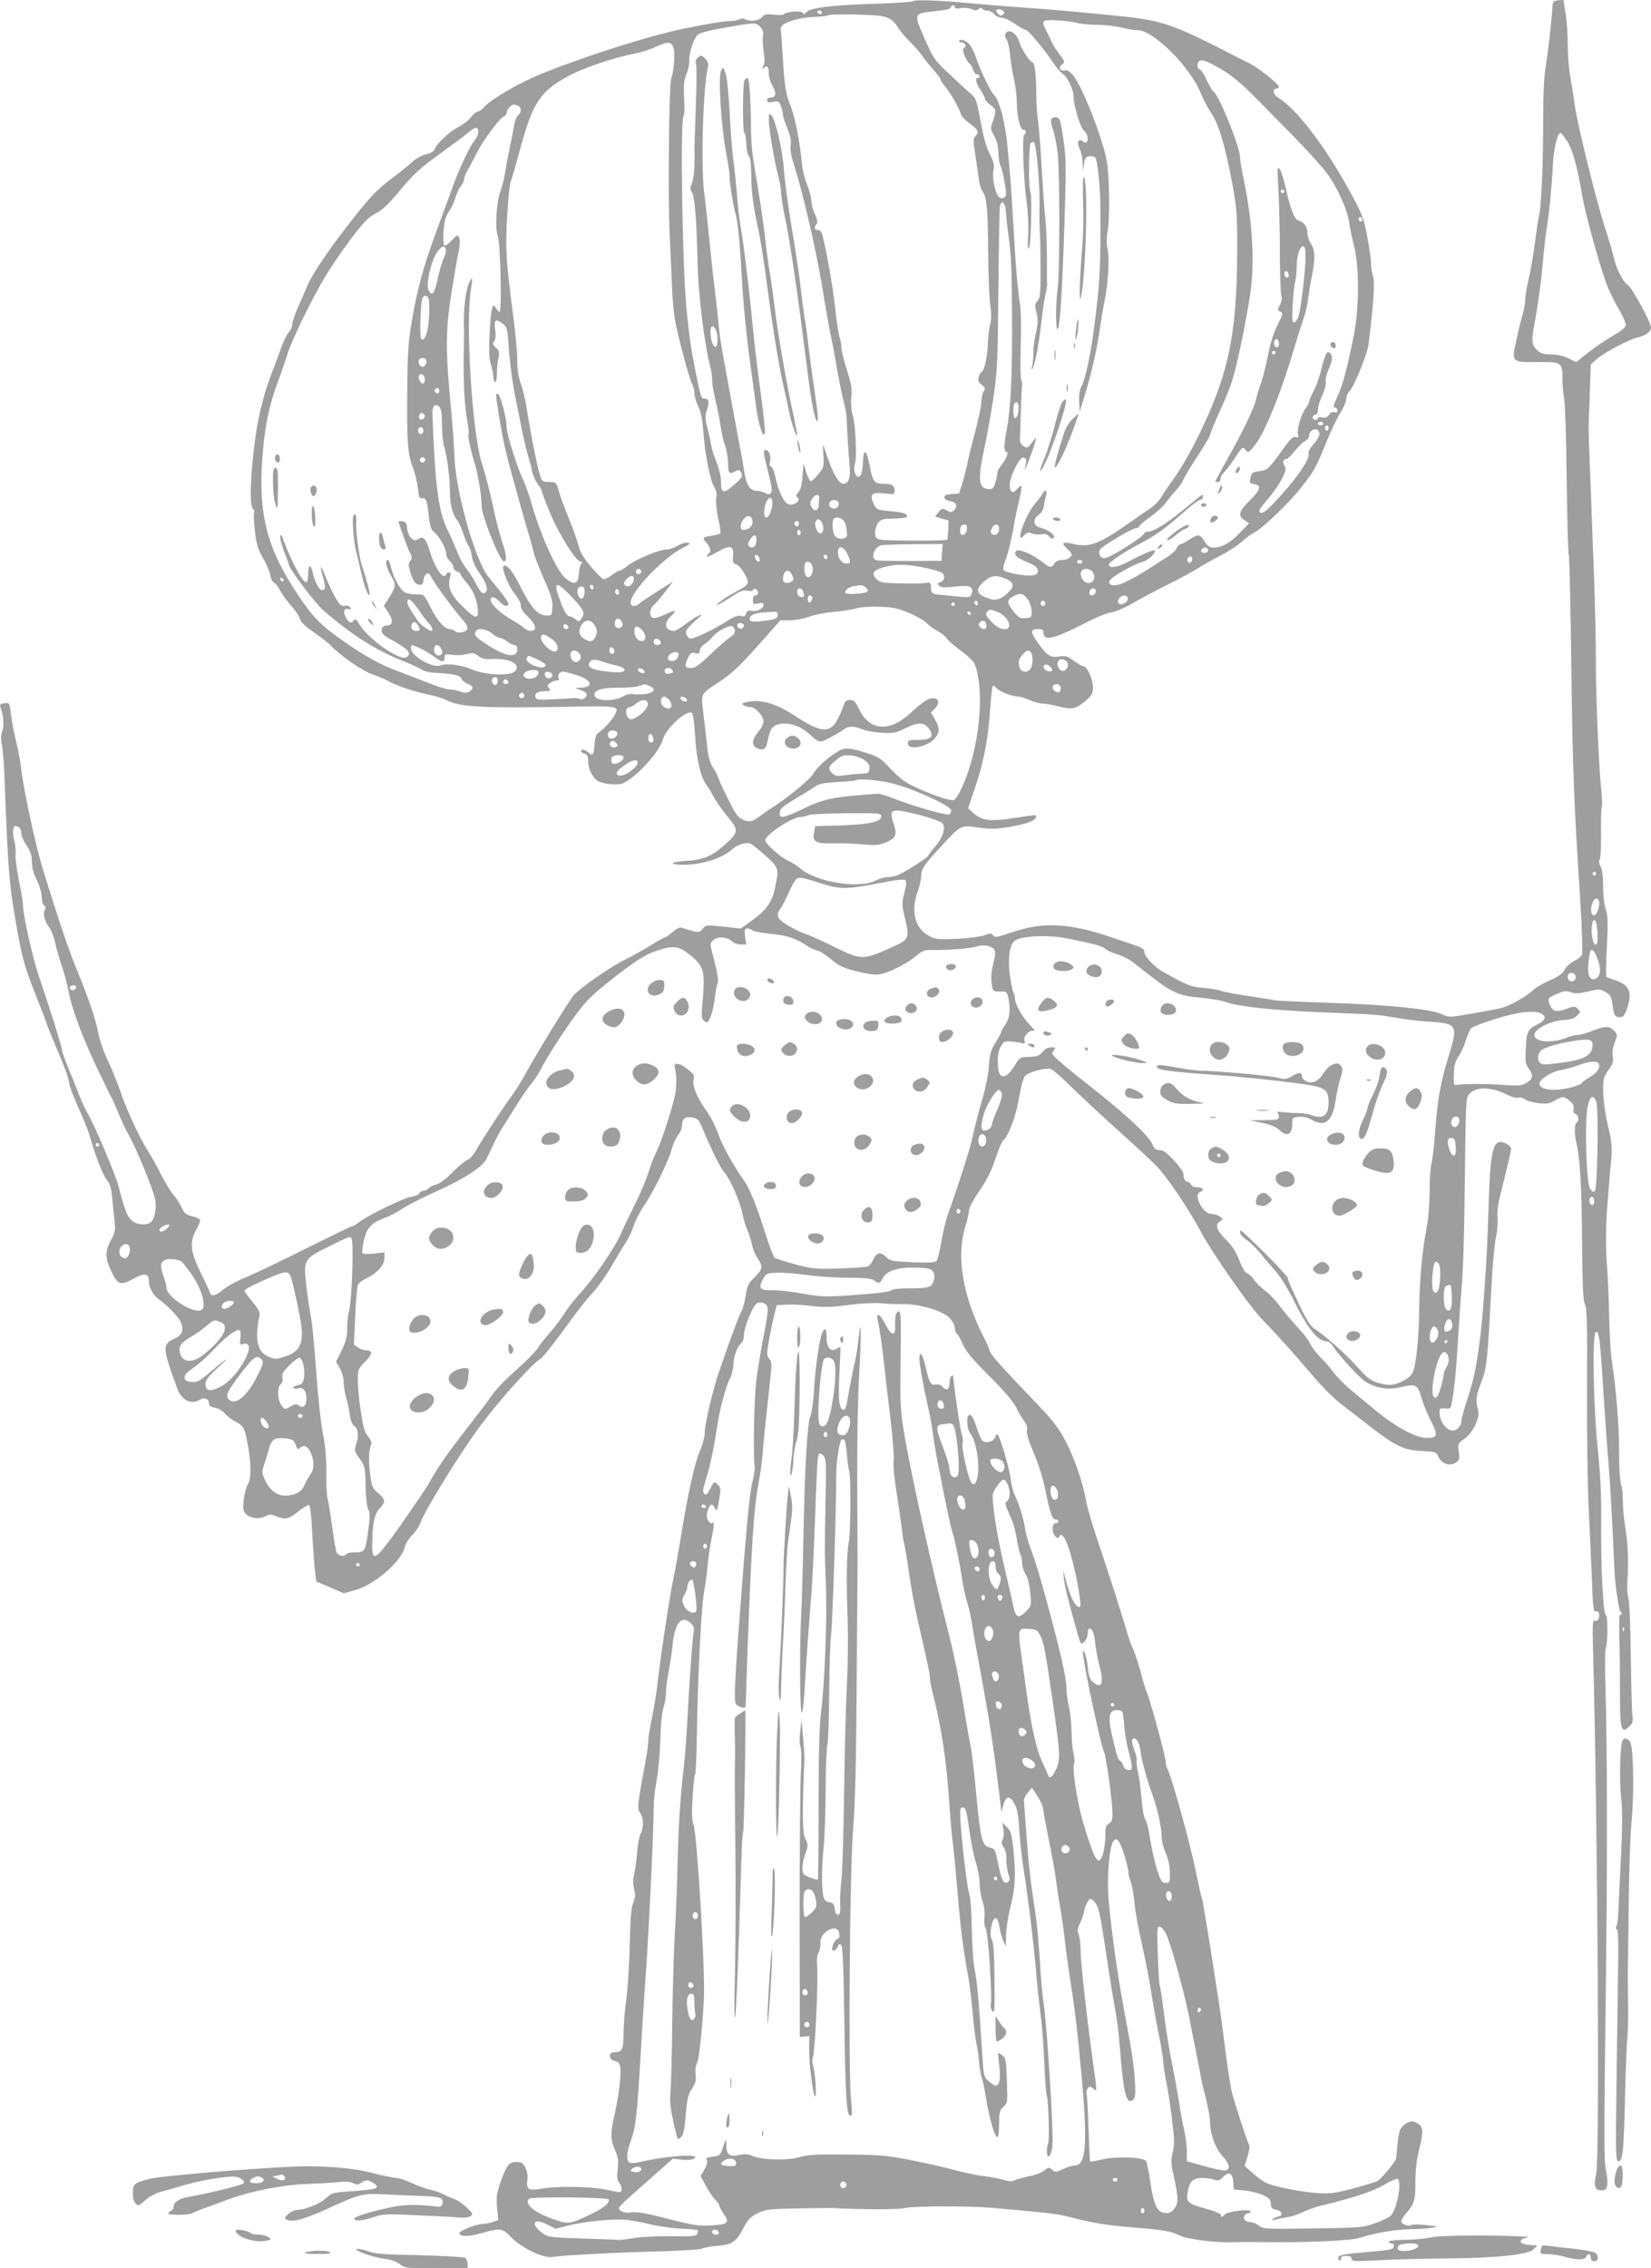 <?xml version="1.0" standalone="no"?>
<!DOCTYPE svg PUBLIC "-//W3C//DTD SVG 20010904//EN"
 "http://www.w3.org/TR/2001/REC-SVG-20010904/DTD/svg10.dtd">
<svg version="1.0" xmlns="http://www.w3.org/2000/svg"
 width="932pt" height="1280pt" viewBox="0 0 932 1280"
 preserveAspectRatio="xMidYMid meet">
<g transform="translate(0,1280) scale(0.1,-0.1)"
fill="#9e9e9e" stroke="none">
<path d="M5157 12794 c-5 -5 -101 -12 -215 -15 -239 -7 -371 -23 -390 -48 -10
-12 -15 -13 -21 -3 -8 13 -97 6 -107 -9 -2 -4 -27 -5 -55 -2 -42 5 -53 3 -69
-15 -20 -21 -70 -26 -97 -9 -7 4 -21 3 -32 -3 -11 -5 -40 -10 -64 -10 -25 0
-132 -18 -239 -40 -201 -41 -555 -153 -813 -257 -123 -50 -285 -144 -323 -188
-12 -14 -28 -25 -36 -25 -8 0 -24 -14 -36 -30 -12 -17 -43 -41 -68 -54 -53
-28 -127 -95 -137 -126 -4 -13 -21 -24 -51 -31 -25 -7 -59 -25 -77 -43 -18
-17 -72 -61 -121 -97 -71 -54 -112 -95 -203 -210 -131 -164 -240 -323 -267
-389 -10 -25 -34 -79 -52 -120 -19 -42 -34 -87 -34 -100 0 -13 -9 -33 -20 -45
-11 -12 -31 -52 -44 -91 -13 -38 -33 -91 -44 -119 -48 -117 -84 -258 -102
-395 -29 -226 -33 -381 -9 -395 4 -3 6 -12 3 -19 -3 -8 -1 -54 5 -103 8 -73
16 -100 44 -149 19 -32 38 -76 42 -97 3 -21 13 -41 21 -44 8 -3 24 -23 35 -44
10 -21 39 -61 63 -88 24 -26 46 -60 50 -75 4 -17 30 -41 79 -75 39 -27 83 -61
97 -76 47 -52 179 -143 232 -160 29 -10 71 -27 93 -40 47 -26 147 -59 230 -76
33 -6 78 -21 100 -32 73 -37 206 -44 693 -35 275 5 279 4 252 -47 -15 -29 -68
-86 -92 -100 -12 -7 -19 -27 -21 -63 -5 -62 -11 -71 -35 -49 -20 18 -42 22
-42 8 0 -5 9 -11 20 -14 16 -4 20 -14 20 -44 0 -41 28 -96 57 -111 32 -17 107
-24 137 -13 71 28 208 175 227 246 16 58 115 155 158 155 13 0 20 -42 26 -145
6 -114 31 -220 59 -258 13 -18 33 -50 44 -72 11 -22 45 -71 76 -109 67 -81 67
-90 -7 -158 -76 -69 -123 -89 -222 -96 -94 -5 -106 -22 -17 -22 104 0 218 36
272 85 32 29 79 44 105 35 11 -4 50 -36 88 -70 75 -69 75 -70 52 -180 -17 -83
-49 -127 -138 -190 l-56 -40 -98 11 c-96 10 -98 10 -116 -12 -17 -21 -22 -22
-60 -12 -23 7 -49 14 -58 18 -11 4 -30 -5 -52 -24 -19 -17 -39 -31 -44 -31 -4
0 -41 -20 -80 -45 -40 -24 -109 -63 -155 -86 -79 -39 -244 -155 -279 -195 -26
-29 -210 -329 -264 -428 -26 -48 -62 -107 -79 -130 -40 -51 -174 -255 -209
-318 -15 -26 -37 -50 -48 -53 -12 -4 -50 -35 -84 -70 -38 -39 -73 -65 -92 -69
-18 -4 -37 -14 -44 -22 -6 -8 -19 -14 -29 -14 -10 0 -20 -6 -23 -14 -3 -7 -23
-16 -45 -19 -43 -7 -237 -101 -291 -141 -19 -15 -39 -26 -44 -26 -5 0 -124
-58 -265 -128 -141 -71 -294 -144 -340 -162 -46 -19 -101 -49 -122 -67 -42
-37 -68 -42 -76 -15 -3 9 -25 58 -50 107 -58 118 -65 173 -30 238 14 26 26 54
26 61 0 7 -19 16 -42 22 -37 8 -46 15 -62 49 -10 22 -31 55 -47 73 -16 18 -48
70 -70 115 -23 45 -56 105 -74 132 -49 78 -120 231 -155 335 -18 52 -50 131
-71 175 -22 45 -46 113 -54 155 -15 80 -53 191 -128 375 -42 103 -93 254 -182
540 -41 129 -111 453 -125 575 -4 41 -18 112 -29 156 -11 45 -24 113 -29 150
-7 65 -9 69 -32 66 -33 -3 -34 -6 -21 -43 13 -39 14 -89 2 -122 -6 -15 -6 -40
-1 -64 5 -22 12 -102 15 -179 21 -558 26 -614 76 -894 26 -139 40 -191 93
-325 35 -88 67 -171 71 -185 4 -14 34 -87 66 -163 33 -75 59 -150 59 -165 0
-15 23 -76 50 -137 28 -60 57 -132 65 -160 31 -112 78 -231 98 -253 16 -17 24
-42 29 -90 3 -37 10 -98 14 -135 6 -62 4 -72 -20 -116 -34 -63 -33 -101 4
-178 34 -74 53 -79 129 -36 56 31 81 26 81 -14 0 -36 24 -82 53 -102 47 -32
115 -103 127 -130 20 -48 10 -74 -37 -96 -68 -31 -66 -53 18 -281 25 -67 79
-93 128 -62 24 15 51 4 51 -21 0 -14 9 -21 35 -25 19 -4 43 -18 54 -32 11 -14
39 -35 62 -47 46 -25 50 -33 70 -142 18 -98 17 -187 -2 -212 -9 -12 -19 -50
-23 -84 -6 -50 -4 -64 10 -80 24 -26 75 -34 110 -16 26 13 34 13 63 1 51 -21
69 -17 124 26 28 22 55 39 61 37 7 -2 14 -59 18 -148 4 -79 11 -175 15 -213
l8 -70 78 -33 78 -34 67 19 c109 31 260 162 277 243 4 17 22 46 41 65 19 19
41 51 48 72 26 74 237 414 347 559 108 143 286 340 326 362 11 5 60 65 109
131 129 176 134 182 195 251 31 35 78 102 104 149 27 47 62 104 77 128 16 23
36 65 44 92 8 27 34 78 57 112 55 80 142 258 159 323 7 28 23 63 35 78 13 16
23 41 23 57 0 37 20 52 60 44 27 -6 36 -15 52 -53 58 -138 106 -234 128 -258
31 -34 86 -159 101 -231 6 -30 19 -75 30 -98 10 -24 21 -60 25 -81 4 -21 18
-54 30 -73 33 -47 30 -62 -16 -107 -35 -34 -42 -48 -50 -100 -4 -33 -15 -74
-24 -91 -16 -30 -68 -170 -126 -340 -36 -103 -83 -305 -82 -352 0 -19 -12 -64
-28 -100 -29 -65 -71 -259 -110 -505 -11 -66 -28 -163 -39 -215 -22 -103 -78
-477 -91 -605 -5 -44 -18 -123 -29 -175 -11 -52 -21 -111 -21 -130 0 -19 -7
-71 -15 -115 -47 -252 -49 -271 -31 -296 20 -29 21 -81 2 -117 -7 -15 -17 -65
-20 -112 -4 -47 -12 -102 -17 -122 -7 -26 -6 -51 1 -78 8 -31 7 -47 -5 -77
-12 -28 -17 -85 -20 -233 -2 -107 -11 -246 -19 -309 -9 -63 -16 -151 -16 -196
0 -86 -8 -105 -46 -105 -13 0 -25 -4 -28 -9 -10 -16 5 -41 25 -41 11 0 23 -10
28 -23 11 -29 -2 -155 -28 -272 -26 -114 -26 -145 0 -206 18 -40 21 -61 16
-108 -5 -43 -3 -63 8 -77 18 -24 19 -54 2 -54 -6 0 -44 7 -82 15 -82 17 -276
20 -359 4 -72 -13 -86 -4 -79 50 3 24 -1 49 -11 69 -14 26 -23 32 -50 32 -42
0 -56 -17 -89 -110 -23 -65 -26 -85 -21 -146 l7 -71 -33 -12 c-18 -6 -43 -11
-56 -11 -36 0 -136 -40 -131 -53 6 -20 50 -19 128 2 104 29 115 28 163 -22 58
-61 184 -122 234 -113 51 9 366 26 616 32 115 3 218 10 228 15 11 6 51 13 90
16 83 7 104 22 146 103 23 44 38 60 78 80 45 23 61 25 229 28 99 2 189 3 200
2 116 -8 367 -9 395 -1 46 13 366 14 505 2 293 -26 354 -33 410 -46 126 -31
142 -34 205 -45 36 -6 119 -15 185 -20 155 -12 212 -22 253 -44 40 -21 191
-41 287 -39 39 1 108 2 155 1 269 -4 529 7 580 25 75 26 203 47 286 48 43 0
97 4 119 8 38 7 37 7 -32 15 -40 4 -78 4 -84 1 -16 -11 -59 4 -59 20 0 8 13
29 29 47 46 53 51 71 51 175 0 64 7 126 20 178 26 104 25 130 -2 149 -31 22
-52 20 -84 -7 -26 -23 -29 -36 -43 -188 -2 -16 -85 -116 -106 -127 -13 -6 -77
-26 -142 -43 -104 -27 -128 -29 -203 -24 -100 8 -251 39 -288 60 -15 8 -47 32
-72 54 l-44 39 16 52 c11 34 14 59 8 70 -12 22 -77 221 -95 290 -8 30 -23 129
-35 220 -11 91 -29 224 -40 295 -49 322 -91 578 -96 586 -3 5 -16 64 -30 132
-32 162 -139 551 -165 598 -5 10 -9 28 -9 40 0 27 -86 342 -105 386 -8 18 -24
70 -35 115 -12 46 -31 103 -42 128 -11 25 -26 65 -33 90 -23 82 -113 363 -168
525 -30 88 -60 190 -66 227 -17 99 -65 238 -116 336 -32 63 -68 111 -127 174
-250 262 -294 311 -301 336 -5 15 -20 50 -34 77 -116 226 -155 449 -106 615
13 41 23 86 23 100 0 14 26 63 59 110 42 61 67 112 91 183 18 54 38 101 45
104 8 2 25 34 40 70 26 66 37 106 56 213 6 30 16 64 23 76 13 19 90 44 139 44
13 0 56 -35 116 -95 53 -52 175 -166 271 -252 96 -87 193 -176 215 -199 61
-62 183 -242 254 -375 65 -121 271 -416 342 -490 91 -94 179 -192 294 -327 48
-57 118 -127 156 -155 37 -29 113 -87 168 -130 140 -108 186 -130 288 -135 78
-4 82 -6 93 -33 16 -38 64 -55 97 -33 22 14 24 20 18 62 -6 46 -5 48 31 72 46
31 89 118 79 158 -16 66 -14 80 15 157 34 87 37 118 60 560 6 110 17 229 25
265 8 36 12 85 9 110 -4 29 2 75 16 130 35 138 60 244 60 257 0 20 -47 45 -69
38 -35 -11 -49 -90 -56 -310 -10 -293 -10 -303 -24 -505 -19 -297 -47 -484
-92 -618 -21 -64 -39 -126 -39 -139 0 -34 -34 -64 -62 -54 -32 12 -59 53 -61
92 -2 32 -1 34 30 31 27 -3 32 0 37 25 14 67 26 180 36 353 6 102 16 246 22
320 7 74 13 270 15 435 7 575 8 609 20 631 29 52 122 56 215 9 30 -15 59 -23
70 -19 11 3 27 -1 36 -9 9 -8 43 -18 75 -22 49 -5 63 -3 93 14 45 27 55 26 87
-3 18 -16 24 -30 20 -45 -3 -14 0 -23 11 -27 18 -7 22 -39 6 -49 -13 -8 -13
-67 0 -120 20 -84 29 -251 31 -560 2 -251 6 -326 17 -348 11 -24 13 -111 11
-485 -1 -252 3 -556 10 -677 6 -121 14 -299 18 -397 4 -135 9 -175 18 -171 18
6 28 -13 20 -38 -4 -13 -12 -18 -22 -15 -13 5 -14 -18 -10 -177 26 -948 38
-2858 18 -2942 -16 -68 -8 -95 28 -95 23 0 30 5 34 28 3 15 0 50 -6 77 -13 55
-13 154 -1 1115 8 670 7 1309 -3 1616 -3 111 -3 210 1 220 13 33 13 186 1 191
-16 5 -29 293 -26 540 1 127 -4 243 -18 380 -27 259 -34 678 -11 678 18 0 23
-41 44 -380 9 -132 20 -294 26 -360 9 -100 24 -370 34 -615 3 -72 27 -230 35
-227 3 1 6 -2 6 -8 0 -5 -4 -9 -8 -7 -7 2 -8 -33 -4 -193 1 -33 2 -145 2 -250
0 -211 7 -233 56 -184 16 16 19 28 14 62 -3 23 -7 175 -9 337 -2 162 -8 306
-13 320 -6 14 -9 57 -6 95 7 118 3 216 -12 306 -8 47 -14 114 -14 150 1 35 -4
77 -10 92 -6 17 -11 94 -11 186 0 148 -15 337 -41 511 -7 41 -13 154 -15 250
-2 96 -7 218 -11 270 -11 127 -9 256 6 425 6 77 14 171 18 208 3 45 0 90 -11
135 -26 110 -36 182 -36 249 0 54 4 69 30 105 25 34 29 48 24 75 -4 22 0 50
11 79 16 43 16 46 0 64 -28 31 -50 32 -118 6 -35 -15 -75 -26 -89 -26 -14 0
-41 -6 -59 -14 -90 -37 -193 -27 -187 18 5 32 95 76 163 80 42 2 62 9 78 25
20 20 20 22 4 38 -16 16 -20 16 -65 0 -55 -20 -75 -16 -91 19 -17 38 -14 43
37 65 39 17 52 19 78 10 24 -9 46 -8 99 4 63 15 69 15 98 -3 27 -15 33 -26 39
-66 9 -67 14 -76 42 -76 20 0 27 8 40 47 33 96 15 136 -72 164 -20 6 -40 14
-44 18 -3 3 -2 80 3 170 7 136 6 172 -6 208 -9 25 -15 80 -15 129 0 54 -5 95
-14 113 -10 18 -11 32 -5 42 5 8 8 75 7 150 -1 74 1 140 4 145 4 5 2 45 -2 89
-14 127 -31 524 -31 713 1 95 -4 299 -9 455 -6 155 -15 408 -21 562 -6 154
-11 289 -11 300 -1 11 2 101 6 199 l6 179 37 33 c41 36 180 109 228 120 45 10
75 32 75 55 0 30 -108 228 -132 242 -26 16 -65 92 -78 154 -6 26 -29 104 -51
172 -49 152 -154 577 -169 686 -6 44 -18 118 -26 164 -8 46 -14 127 -14 180 0
53 -5 131 -12 174 l-12 78 -30 -3 c-29 -3 -31 -6 -33 -48 -4 -69 -23 -236 -38
-330 -10 -58 -14 -169 -14 -345 0 -230 -12 -468 -26 -507 -2 -7 -11 -68 -20
-135 -8 -67 -24 -159 -35 -205 -11 -46 -20 -99 -20 -118 0 -20 -7 -60 -16 -90
-9 -30 -25 -95 -35 -144 -27 -120 -26 -121 121 -119 135 1 140 -2 140 -91 0
-34 4 -87 10 -117 5 -30 12 -238 14 -462 3 -224 8 -413 12 -418 3 -6 10 -281
14 -612 8 -607 14 -773 50 -1326 11 -177 15 -311 10 -320 -4 -9 -26 -25 -47
-36 -21 -11 -44 -32 -51 -48 -9 -19 -33 -37 -80 -58 -37 -16 -76 -38 -87 -48
-49 -45 -144 -99 -190 -109 -27 -7 -105 -21 -173 -33 -122 -21 -122 -21 -165
-1 -61 28 -310 53 -632 63 -148 5 -286 11 -305 14 -19 4 -93 15 -164 26 -71
11 -137 24 -145 28 -9 5 -51 12 -93 16 -78 7 -86 10 -226 87 -55 30 -112 90
-112 117 0 13 -13 23 -42 33 -199 69 -265 89 -348 104 -133 23 -230 15 -354
-26 -87 -29 -101 -32 -109 -19 -9 14 -15 14 -51 1 -23 -8 -93 -17 -157 -20
-109 -4 -119 -3 -159 19 -75 42 -99 137 -61 244 12 32 21 73 21 90 1 42 13 61
109 165 116 126 113 125 214 110 71 -10 99 -9 177 4 100 18 141 33 148 55 5
15 12 15 -158 -10 -103 -15 -150 -7 -193 31 l-32 28 43 129 c48 145 70 265 82
436 4 65 11 121 14 125 4 4 13 0 19 -9 15 -19 89 -49 121 -49 13 0 43 -9 67
-20 24 -11 57 -20 72 -20 15 0 57 -7 92 -16 78 -20 98 -15 153 31 36 32 42 42
42 76 0 44 -33 119 -53 119 -7 0 -32 14 -55 31 -36 27 -47 30 -84 24 -50 -8
-71 7 -126 88 -37 53 -35 67 9 67 21 0 29 -5 29 -18 0 -53 57 -40 242 55 54
28 117 54 141 57 24 4 79 27 123 53 43 25 131 72 194 103 63 31 140 73 170 92
30 19 89 52 130 73 41 21 94 55 116 75 23 21 56 46 73 54 51 27 195 165 266
255 77 98 81 106 144 260 26 64 62 138 79 165 18 28 32 62 32 76 0 15 9 35 20
45 22 20 100 211 105 259 29 233 37 356 26 386 -6 18 -11 49 -11 69 0 20 -9
88 -21 151 -19 105 -27 126 -91 245 -141 261 -307 480 -414 545 -27 16 -33 50
-8 50 9 0 14 6 12 13 -7 19 -117 106 -168 131 -25 12 -102 51 -171 87 -249
126 -328 153 -519 174 -205 22 -451 44 -620 55 -80 6 -194 15 -255 21 -166 16
-319 22 -328 13z m233 -35 c0 -7 12 -9 34 -5 19 4 45 1 60 -5 19 -9 29 -9 40
0 10 8 16 9 21 1 3 -5 16 -10 28 -10 13 0 30 -9 40 -20 9 -11 28 -20 42 -20
14 0 48 -16 75 -35 27 -19 56 -35 63 -35 12 0 107 -115 158 -192 15 -22 36
-46 49 -55 26 -18 59 -87 60 -124 0 -54 40 -184 60 -198 19 -13 27 -51 13 -64
-3 -4 -12 -2 -20 5 -25 20 -37 -5 -19 -40 9 -17 17 -53 17 -79 l2 -48 6 40 c5
32 11 41 30 43 13 2 28 -1 34 -7 13 -13 29 -179 29 -296 1 -353 -3 -420 -42
-710 -16 -117 -45 -248 -64 -283 -12 -23 -16 -50 -14 -90 l3 -57 21 70 c45
145 72 264 89 375 9 63 23 147 31 185 20 96 28 241 16 291 -6 26 -6 62 0 95
15 84 11 324 -6 409 -26 132 -137 412 -187 473 -20 24 -35 34 -48 30 -27 -7
-38 17 -16 33 18 13 17 16 -13 56 -18 24 -38 54 -44 68 -6 14 -19 41 -29 61
-33 64 -29 69 59 64 42 -2 93 -9 112 -14 19 -6 70 -11 112 -11 42 0 103 -7
135 -15 31 -8 73 -15 93 -15 92 0 301 -209 360 -360 12 -30 37 -78 57 -107 43
-62 82 -196 121 -408 24 -134 27 -174 26 -365 -1 -494 -51 -721 -245 -1102
-33 -64 -82 -147 -110 -184 -27 -38 -60 -85 -71 -106 -12 -21 -40 -50 -62 -65
-23 -15 -84 -57 -136 -94 -156 -109 -215 -131 -304 -108 -58 14 -68 6 -33 -27
15 -14 27 -28 27 -32 0 -17 -26 -32 -55 -32 -19 0 -35 -7 -43 -20 -16 -27 -27
-25 -70 10 -53 42 -131 75 -145 61 -19 -19 3 -40 63 -64 41 -16 56 -28 58 -44
3 -17 -3 -24 -24 -29 -35 -9 -164 14 -170 31 -3 6 4 36 16 66 11 30 27 94 36
143 8 50 24 128 35 174 11 46 18 87 15 89 -3 3 -14 -5 -24 -17 -24 -29 -42
-19 -42 23 0 48 56 159 77 155 19 -4 20 -12 9 -63 -4 -16 7 6 23 50 17 44 33
91 36 105 5 24 5 24 -10 5 -34 -46 -35 -47 -58 -32 -17 12 -21 23 -19 53 1 22
4 93 5 159 2 66 5 125 7 130 2 6 0 18 -5 29 -4 10 -6 95 -3 190 3 94 2 198 -3
231 -15 95 -28 255 -38 449 -6 98 -12 206 -15 240 -3 34 -11 120 -17 191 -11
141 -46 280 -77 308 -19 17 -82 148 -102 212 -7 22 -21 52 -31 66 -20 28 -55
43 -65 28 -3 -5 4 -9 15 -9 21 0 30 -25 11 -32 -13 -4 12 -69 33 -87 8 -6 18
-23 21 -36 4 -14 13 -25 21 -25 8 0 15 -4 15 -10 0 -5 -4 -10 -10 -10 -17 0
-11 -30 15 -68 14 -20 25 -42 25 -49 0 -7 14 -22 30 -35 34 -25 35 -31 15 -92
-15 -42 -14 -46 7 -82 14 -24 23 -57 24 -95 1 -32 6 -64 10 -70 9 -16 24 -81
31 -136 4 -35 2 -44 -12 -50 -12 -4 -23 0 -31 11 -19 27 -34 107 -26 145 6 26
2 46 -16 82 -28 56 -37 90 -62 224 -17 90 -22 102 -52 128 -18 15 -72 65 -120
110 -83 78 -89 86 -139 200 -61 139 -61 140 44 152 88 10 101 13 105 25 5 14
22 13 22 -1z m270 -19 c12 -7 12 -12 3 -21 -9 -9 -16 -9 -27 1 -26 21 -5 39
24 20z m-1020 -10 c0 -5 -4 -10 -9 -10 -6 0 -13 5 -16 10 -3 6 1 10 9 10 9 0
16 -4 16 -10z m378 -34 c19 -9 41 -32 50 -49 10 -18 40 -54 68 -82 28 -27 61
-66 74 -85 13 -19 41 -54 62 -77 21 -24 38 -47 38 -52 0 -6 13 -25 28 -43 29
-33 75 -116 87 -153 3 -11 26 -35 50 -53 48 -35 53 -46 31 -71 -13 -14 -13
-28 0 -106 7 -49 17 -112 20 -140 4 -27 13 -57 20 -65 24 -28 31 -104 32 -335
1 -126 6 -263 12 -304 7 -51 7 -85 -1 -113 -5 -22 -12 -75 -13 -117 -3 -73
-22 -151 -37 -151 -4 0 -10 -12 -14 -27 -5 -21 -1 -31 17 -45 20 -15 21 -20
11 -37 -7 -12 -13 -38 -13 -58 0 -21 -16 -99 -36 -173 -20 -74 -40 -155 -44
-180 -5 -25 -17 -72 -27 -105 l-19 -60 -43 -3 c-33 -3 -42 -7 -39 -20 2 -10
15 -18 31 -20 34 -4 45 -28 24 -50 -14 -14 -20 -14 -43 -2 -24 13 -28 13 -46
-10 l-20 -25 38 -11 39 -11 -2 -53 c-2 -29 -4 -54 -6 -56 -6 -7 -354 -6 -379
1 -23 6 -28 13 -28 40 0 18 8 43 18 56 16 19 29 22 90 23 47 1 72 5 72 12 0
16 -17 22 -100 30 -68 6 -72 8 -87 39 -26 55 -13 69 57 61 59 -7 60 -7 60 17
0 28 -16 37 -63 37 -51 0 -61 13 -77 100 -17 90 -34 105 -38 33 -3 -69 -10
-93 -27 -93 -18 0 -29 41 -19 72 12 38 4 221 -12 274 -9 32 -12 68 -8 104 5
45 0 72 -25 151 -17 53 -31 110 -31 127 0 17 -5 43 -10 58 -6 14 -17 88 -25
163 -13 120 -50 331 -73 416 -6 20 -14 29 -25 27 -19 -3 -23 18 -7 34 7 7 4
24 -9 55 -12 24 -21 59 -21 77 0 18 -11 58 -24 90 -14 33 -27 90 -31 137 -9
99 -39 251 -60 302 -28 67 -36 115 -45 263 -5 80 -10 156 -12 170 -2 19 4 28
27 39 43 21 100 33 173 36 34 1 66 6 70 10 4 3 75 5 157 3 119 -3 157 -8 183
-22z m-727 -47 c15 -15 20 -29 16 -52 -3 -18 -1 -58 4 -90 7 -41 6 -64 -2 -80
-11 -19 -10 -20 3 -10 20 17 28 7 28 -33 0 -18 9 -49 21 -69 24 -40 20 -65
-11 -65 -11 0 -20 -7 -20 -15 0 -13 7 -15 34 -10 31 6 34 4 45 -26 6 -17 11
-39 11 -48 0 -9 11 -43 25 -76 17 -43 23 -70 18 -97 -3 -25 3 -61 21 -115 46
-141 123 -474 156 -673 17 -107 38 -224 45 -260 8 -36 24 -118 35 -182 11 -65
28 -153 38 -195 11 -43 20 -87 20 -98 5 -101 13 -231 18 -281 7 -68 -5 -104
-36 -104 -24 0 -60 61 -90 153 -12 37 -23 67 -24 67 -1 0 0 -28 2 -62 4 -59 2
-66 -28 -103 -17 -22 -37 -40 -42 -40 -6 0 -18 23 -27 50 l-15 50 -6 -71 c-3
-50 -11 -78 -23 -92 -12 -13 -15 -22 -8 -27 28 -16 -14 -51 -49 -40 -24 8 -57
75 -72 149 -6 32 -17 60 -25 63 -8 3 -11 13 -7 25 9 29 -4 68 -22 68 -18 0
-18 -4 17 -143 17 -67 19 -91 10 -100 -9 -9 -16 -9 -31 1 -11 6 -31 12 -45 12
-41 0 -62 31 -74 111 -6 41 -16 97 -22 124 -5 28 -23 122 -39 210 -16 88 -40
219 -53 290 -14 72 -28 166 -31 210 -4 44 -13 130 -21 190 -8 61 -21 184 -30
275 -9 91 -22 215 -30 275 -19 145 -7 573 20 702 6 24 2 36 -15 53 -21 21 -23
21 -41 4 -11 -10 -16 -21 -11 -28 5 -6 5 -114 0 -241 -4 -126 -8 -237 -8 -245
3 -95 -3 -167 -14 -194 -11 -26 -11 -36 -1 -49 15 -21 25 -127 31 -332 4 -157
6 -189 23 -350 11 -103 37 -260 51 -305 5 -19 10 -52 10 -73 0 -21 8 -72 19
-115 10 -42 23 -108 29 -147 5 -38 17 -88 25 -110 9 -22 16 -66 17 -97 0 -60
6 -66 42 -47 16 9 23 8 29 -2 15 -25 10 -35 -42 -79 -58 -49 -69 -44 -69 28 0
23 -11 68 -24 100 -13 31 -27 75 -31 97 -3 22 -13 68 -22 102 -12 48 -13 68
-4 94 16 48 14 69 -8 69 -23 0 -24 1 -56 160 -22 108 -35 194 -50 350 -23 236
-36 1072 -16 1084 4 3 6 48 3 100 -4 76 -1 103 13 138 10 24 17 59 16 78 -1
45 25 123 48 144 12 11 69 26 152 40 172 30 175 30 200 5z m-490 -116 c11 -29
5 -125 -12 -178 -13 -42 -19 -670 -8 -895 5 -102 11 -234 13 -295 3 -60 10
-137 16 -170 18 -97 79 -325 95 -356 8 -15 15 -42 15 -59 0 -17 10 -49 21 -72
15 -29 24 -72 29 -143 11 -136 38 -274 61 -311 13 -21 17 -41 12 -66 -3 -20 2
-70 11 -112 10 -42 15 -80 12 -85 -3 -4 -24 -11 -47 -14 -53 -7 -57 -12 -31
-40 23 -25 28 -52 12 -62 -5 -3 -10 -10 -10 -15 0 -5 27 7 61 26 72 42 93 36
87 -27 -3 -32 0 -39 18 -43 11 -3 32 -27 47 -54 31 -57 30 -59 -58 -106 -56
-30 -131 -87 -85 -65 14 7 49 28 77 47 41 27 59 33 82 29 18 -4 31 -2 33 5 5
15 28 1 28 -18 0 -8 -7 -14 -15 -14 -9 0 -15 -10 -15 -26 0 -23 3 -25 30 -19
23 5 30 3 30 -9 0 -21 -37 -39 -67 -33 -19 4 -27 0 -31 -15 -4 -15 -10 -18
-28 -14 -17 5 -40 -3 -77 -27 -80 -51 -197 -107 -212 -100 -8 2 -17 14 -21 26
-5 17 4 31 47 70 43 38 47 45 23 33 -17 -8 -52 -31 -78 -51 -25 -19 -53 -35
-60 -35 -51 0 -62 42 -21 80 40 37 29 42 -29 13 -29 -14 -61 -23 -70 -20 -23
9 -20 50 5 73 12 10 41 45 65 76 l44 57 -87 -55 c-48 -30 -95 -61 -103 -69
-24 -22 -50 -19 -50 6 0 58 181 248 290 305 45 23 51 29 32 32 -12 2 -37 -6
-56 -17 -18 -12 -45 -21 -59 -21 -45 0 -184 -58 -230 -97 -16 -13 -33 -23 -39
-23 -6 0 -26 -12 -45 -26 -18 -14 -39 -24 -47 -22 -7 2 -39 34 -71 71 -42 50
-60 82 -70 120 -7 29 -31 96 -53 149 -22 54 -48 122 -56 153 -16 54 -17 55
-55 55 -35 0 -40 3 -51 33 -15 42 -52 223 -79 397 -7 41 -21 99 -32 128 -12
34 -19 79 -19 127 0 41 -9 141 -19 222 -33 249 -41 334 -43 433 -2 100 15 341
26 358 3 5 26 85 51 176 71 264 113 328 266 413 92 50 255 106 392 133 33 7
82 23 110 36 67 31 85 30 98 -3z m3071 -111 c74 -41 131 -87 217 -175 31 -32
122 -124 202 -205 80 -81 171 -181 201 -222 60 -82 115 -206 125 -279 3 -25
15 -82 26 -126 31 -117 30 -357 -1 -510 -40 -195 -62 -279 -92 -342 -22 -48
-26 -63 -14 -63 7 0 14 -7 14 -16 0 -11 -5 -14 -16 -10 -11 4 -22 -1 -32 -15
-10 -15 -21 -19 -38 -15 -14 4 -24 2 -24 -4 0 -5 -7 -10 -15 -10 -8 0 -15 7
-15 15 0 8 7 15 15 15 10 0 15 10 15 29 0 16 11 53 25 82 14 31 22 63 19 75
-3 12 4 42 15 67 24 53 26 80 7 96 -16 13 -26 -8 -51 -108 -9 -36 -27 -85 -41
-110 -13 -25 -24 -51 -24 -57 0 -6 -8 -22 -18 -35 -26 -34 -52 -121 -45 -148
5 -19 3 -22 -13 -17 -15 4 -29 -9 -67 -62 -83 -117 -92 -125 -138 -131 -39 -5
-44 -9 -50 -38 -6 -29 -4 -32 20 -35 44 -5 37 -33 -23 -91 -62 -60 -70 -88
-30 -113 l25 -17 -53 -55 c-57 -58 -100 -82 -147 -82 -23 0 -34 8 -51 35 -26
42 -37 43 -86 10 -20 -14 -42 -25 -49 -25 -6 0 -17 -11 -23 -24 -6 -13 -28
-34 -50 -47 -22 -13 -57 -36 -78 -50 -81 -53 -160 -97 -195 -107 -40 -11 -65
-2 -56 20 7 20 132 92 183 106 35 10 74 45 74 66 0 9 -74 -22 -140 -58 -68
-37 -120 -47 -120 -22 0 15 84 71 195 129 74 39 136 85 242 180 36 31 71 57
79 57 8 0 14 7 14 16 0 19 7 23 -103 -67 -98 -81 -175 -129 -204 -129 -13 0
-23 -4 -23 -8 0 -19 -196 -142 -226 -142 -22 0 -36 27 -25 48 11 20 183 122
206 122 8 0 15 4 15 9 0 5 29 30 64 55 36 25 75 61 87 79 12 17 37 48 55 67
18 19 37 47 43 61 5 14 41 74 80 133 39 60 71 113 71 119 0 6 16 47 36 92 69
153 83 190 103 265 27 98 77 352 91 460 23 171 9 401 -40 630 -11 52 -20 108
-20 123 0 57 -120 354 -151 372 -5 4 -16 21 -25 38 -28 61 -45 87 -55 87 -10
0 -12 33 -2 43 13 14 39 6 105 -31z m-3948 -218 c20 -8 21 -38 1 -54 -8 -7
-17 -28 -21 -49 -3 -20 -15 -79 -26 -131 -10 -52 -23 -120 -28 -150 -4 -30
-16 -75 -25 -100 -23 -61 -32 -208 -15 -251 15 -41 24 -429 10 -429 -5 0 -14
10 -21 22 -19 36 -27 3 -35 -143 -5 -103 -3 -145 7 -175 7 -21 13 -52 14 -68
0 -16 5 -31 10 -33 6 -2 10 19 10 49 0 29 4 69 9 89 7 31 4 40 -15 57 -18 18
-20 24 -10 36 9 11 11 31 6 66 -8 57 4 65 46 31 21 -16 24 -31 30 -117 7 -109
21 -211 43 -319 8 -38 24 -117 35 -175 12 -58 28 -123 36 -145 7 -22 16 -56
19 -76 4 -19 17 -51 31 -69 14 -19 25 -39 25 -45 0 -7 20 -59 44 -117 50 -121
148 -278 174 -278 11 0 13 -3 5 -8 -6 -4 -13 -30 -15 -57 -4 -61 -23 -69 -73
-31 -49 38 -138 231 -191 413 -14 49 -35 111 -48 138 -36 76 -96 266 -96 305
-1 53 -35 183 -50 188 -9 3 -11 -5 -7 -34 28 -189 45 -271 83 -409 14 -49 32
-115 40 -145 22 -80 53 -188 69 -240 7 -25 16 -58 20 -75 3 -16 29 -81 56
-143 41 -93 50 -121 47 -160 -3 -47 -3 -47 -38 -45 -46 2 -85 48 -145 168 -40
81 -77 126 -93 111 -12 -13 30 -117 63 -156 20 -24 35 -53 35 -67 0 -18 13
-38 40 -63 46 -43 54 -80 16 -80 -13 0 -29 7 -36 15 -6 7 -37 28 -67 45 -66
37 -123 90 -123 114 0 24 23 20 50 -9 25 -27 50 -33 50 -12 0 7 -20 38 -45 68
-24 30 -55 68 -68 84 -76 94 -187 490 -192 685 -2 52 -10 172 -19 265 -32 327
-31 445 3 655 5 30 14 85 20 123 6 37 16 88 21 113 10 45 6 84 -9 84 -4 0 -20
-14 -35 -30 -15 -17 -31 -28 -37 -25 -6 4 -8 36 -5 81 5 58 11 83 31 112 14
20 30 55 36 77 6 21 19 50 30 63 10 14 19 32 19 41 0 9 9 32 20 51 11 19 36
67 56 105 38 73 126 190 150 199 8 3 14 12 14 20 0 16 26 46 40 46 5 0 15 -3
24 -6z m-224 -148 c0 -14 -11 -37 -24 -53 -26 -31 -94 -177 -128 -278 -12 -33
-48 -132 -81 -220 -75 -203 -111 -333 -141 -510 -21 -119 -25 -180 -27 -405
-3 -286 3 -358 34 -435 11 -27 22 -77 26 -110 5 -49 9 -59 23 -57 23 4 28 -7
38 -95 7 -64 12 -81 33 -98 29 -23 67 -95 67 -125 0 -11 9 -28 20 -37 11 -10
20 -25 20 -35 0 -9 9 -20 20 -23 11 -3 20 -10 20 -15 0 -5 13 -24 29 -42 40
-47 59 -87 67 -146 9 -70 -9 -69 -85 6 -65 62 -86 111 -71 162 7 23 5 30 -6
30 -8 0 -14 -4 -14 -10 0 -5 -6 -10 -14 -10 -20 0 -57 65 -78 134 -22 75 -38
93 -66 75 -18 -11 -24 -10 -41 5 -11 10 -21 34 -23 55 -2 29 -8 37 -25 39 -13
2 -23 2 -23 -1 0 -11 50 -147 63 -174 14 -25 14 -33 3 -48 -11 -15 -11 -26 0
-63 17 -54 30 -72 55 -72 13 0 19 7 19 24 0 13 7 29 15 36 12 10 18 7 32 -20
26 -48 137 -197 186 -251 10 -11 17 -28 15 -37 -4 -20 -55 -29 -71 -13 -6 6
-18 11 -27 11 -30 0 -71 46 -108 120 -37 74 -37 75 -77 76 -22 0 -50 3 -62 8
-28 9 -68 75 -84 139 -6 26 -15 47 -20 47 -17 0 -8 -45 16 -85 32 -52 31 -63
-6 -124 l-32 -50 19 -28 c37 -54 34 -83 -6 -83 -23 0 -34 -28 -18 -47 6 -8 26
-22 43 -31 101 -54 124 -81 88 -101 -39 -20 -212 101 -264 186 -19 31 -24 33
-34 20 -13 -18 -27 -11 -44 21 -16 30 -7 54 15 45 12 -4 15 -2 12 8 -3 8 -15
13 -31 11 -21 -3 -30 5 -52 43 -15 25 -40 78 -56 118 -30 77 -38 73 -14 -7 15
-50 13 -66 -9 -66 -14 0 -40 50 -50 97 -11 50 -26 49 -26 -1 0 -25 -4 -48 -10
-51 -17 -10 -83 111 -127 230 -13 37 -18 44 -21 28 -2 -12 8 -50 22 -86 14
-35 26 -67 26 -71 0 -23 147 -218 195 -260 162 -140 296 -225 448 -285 43 -17
90 -39 104 -48 16 -10 50 -19 82 -20 99 -4 140 -14 146 -33 3 -10 20 -23 36
-29 32 -11 34 -27 6 -45 -11 -7 -26 -7 -50 2 -18 7 -46 12 -61 12 -16 0 -68
16 -117 36 -49 19 -128 50 -177 68 -90 33 -182 84 -289 158 -138 96 -182 139
-264 261 -191 281 -239 484 -202 852 14 138 38 244 83 365 18 47 41 114 52
150 24 79 137 311 213 438 30 51 96 147 145 213 74 96 100 124 140 144 34 17
70 50 119 108 100 121 124 142 255 237 65 47 132 97 149 112 40 34 57 35 57 4z
m6147 -53 c31 -49 57 -142 87 -319 17 -96 90 -361 132 -479 14 -38 45 -104 70
-145 24 -41 43 -84 42 -95 -2 -13 -28 -34 -73 -60 -39 -22 -101 -64 -139 -94
l-68 -54 -44 21 c-29 14 -64 22 -98 22 -42 0 -58 5 -80 25 -28 26 -32 54 -16
135 23 124 40 248 50 365 6 72 16 155 21 185 14 79 29 239 35 355 4 93 26 185
43 185 4 0 21 -21 38 -47z m-3169 -394 c1 -24 7 -80 13 -124 18 -127 20 -183
22 -480 2 -314 -8 -514 -29 -624 -17 -87 -18 -131 -3 -131 15 0 0 -40 -27 -73
-13 -16 -24 -36 -24 -45 0 -9 -5 -34 -11 -54 -8 -30 -15 -38 -34 -38 -61 0
-68 51 -29 227 14 65 37 192 51 283 23 154 25 194 29 615 2 248 6 460 9 473 9
38 30 19 33 -29z m2012 -50 c0 -5 -4 -9 -10 -9 -5 0 -10 7 -10 16 0 8 5 12 10
9 6 -3 10 -10 10 -16z m-5174 -164 c4 -8 -1 -31 -10 -50 -10 -20 -25 -72 -35
-117 -18 -86 -34 -105 -52 -65 -16 35 15 166 50 216 25 34 39 39 47 16z m-94
-292 c7 -125 -15 -235 -44 -217 -11 7 -4 216 8 235 12 20 34 8 36 -18z m1618
-162 c15 -28 13 -104 -2 -99 -15 5 -26 40 -27 86 -1 36 13 42 29 13z m-1636
-170 c9 -14 -4 -41 -19 -41 -15 0 -28 27 -19 41 3 5 11 9 19 9 8 0 16 -4 19
-9z m-6 -105 c2 -10 -1 -23 -6 -28 -12 -12 -36 27 -27 43 10 15 29 5 33 -15z
m82 -71 c0 -8 -4 -15 -9 -15 -13 0 -22 16 -14 24 11 11 23 6 23 -9z m3270 -94
c0 -35 -9 -61 -21 -61 -10 0 -12 73 -2 83 14 15 23 6 23 -22z m-3255 -99 c0
-48 6 -103 12 -122 16 -48 33 -178 33 -258 0 -71 16 -129 42 -159 8 -10 23
-43 33 -73 10 -30 23 -62 30 -70 7 -8 15 -33 18 -56 3 -24 19 -63 41 -94 41
-59 54 -96 38 -112 -15 -15 -29 -2 -56 50 -13 26 -38 64 -55 85 -16 22 -40 64
-51 95 -12 32 -34 82 -49 112 -56 109 -74 243 -90 664 -2 45 16 63 39 40 11
-11 15 -38 15 -102z m-99 57 c8 -14 -11 -33 -25 -25 -11 7 -4 36 9 36 5 0 12
-5 16 -11z m5074 -49 c0 -5 -7 -10 -15 -10 -8 0 -15 5 -15 10 0 6 7 10 15 10
8 0 15 -4 15 -10z m30 -25 c0 -8 -4 -15 -10 -15 -5 0 -10 7 -10 15 0 8 5 15
10 15 6 0 10 -7 10 -15z m-5110 -15 c0 -11 -7 -20 -15 -20 -8 0 -15 9 -15 20
0 11 7 20 15 20 8 0 15 -9 15 -20z m5058 -15 c2 -12 -11 -36 -31 -59 -21 -23
-33 -45 -30 -56 9 -33 -79 -157 -204 -287 -47 -49 -73 -61 -73 -32 0 6 22 35
49 65 26 30 61 80 76 110 24 47 26 59 16 75 -13 21 -7 39 12 39 7 1 27 21 46
45 19 24 45 49 58 56 13 7 23 20 23 29 0 39 52 53 58 15z m-5048 -150 c0 -8
-7 -15 -15 -15 -8 0 -15 7 -15 15 0 8 7 15 15 15 8 0 15 -7 15 -15z m2224
-213 c-1 -7 -2 -25 -2 -42 -2 -35 -26 -40 -42 -9 -9 16 -8 26 5 45 16 25 41
28 39 6z m-264 -32 c0 -33 -19 -80 -32 -80 -16 0 -19 28 -8 69 13 49 40 57 40
11z m375 -5 c0 -22 -31 -33 -47 -17 -17 17 -1 44 24 40 15 -2 23 -10 23 -23z
m-487 -95 c4 -26 -20 -50 -50 -50 -22 0 -23 28 -2 58 20 29 48 25 52 -8z m513
3 c8 -9 15 -26 16 -37 1 -12 3 -30 5 -41 4 -28 -50 -35 -69 -9 -14 19 -18 86
-6 97 12 12 40 7 54 -10z m-119 -17 c11 -26 5 -56 -12 -56 -15 0 -34 46 -27
64 9 23 26 19 39 -8z m-132 -1 c0 -8 -4 -15 -9 -15 -13 0 -22 16 -14 24 11 11
23 6 23 -9z m948 -32 c-4 -36 -38 -45 -38 -10 0 27 7 37 27 37 10 0 13 -9 11
-27z m182 2 c0 -28 -25 -44 -42 -27 -7 7 -6 17 1 31 16 30 41 27 41 -4z
m-1120 -20 c0 -8 -4 -15 -10 -15 -5 0 -10 7 -10 15 0 8 5 15 10 15 6 0 10 -7
10 -15z m-250 -45 c0 -33 -24 -50 -42 -32 -8 8 -6 18 6 36 22 35 36 33 36 -4z
m1048 -67 l-3 -48 -175 -1 c-96 0 -183 2 -192 4 -36 9 -15 75 27 85 11 3 93 5
183 6 l163 1 -3 -47z m-535 -8 c22 -46 21 -55 -4 -55 -27 0 -48 27 -49 63 0
41 32 36 53 -8z m2037 20 c0 -8 -9 -15 -20 -15 -20 0 -26 11 -13 23 12 13 33
7 33 -8z m-2532 -49 c3 -12 -1 -17 -10 -14 -7 3 -15 13 -16 22 -3 12 1 17 10
14 7 -3 15 -13 16 -22z m382 8 c0 -8 -4 -12 -10 -9 -5 3 -10 10 -10 16 0 5 5
9 10 9 6 0 10 -7 10 -16z m2060 -8 c0 -8 -4 -17 -9 -21 -12 -7 -24 12 -16 25
9 15 25 12 25 -4z m-620 -16 c0 -5 -7 -10 -15 -10 -8 0 -15 5 -15 10 0 6 7 10
15 10 8 0 15 -4 15 -10z m-1522 -36 c4 -37 -23 -67 -39 -43 -10 17 -12 63 -2
73 16 16 38 -1 41 -30z m647 -1 c39 -9 76 -20 83 -26 19 -15 14 -45 -9 -52
-18 -6 -19 -9 -8 -20 11 -11 31 -12 89 -5 85 10 108 0 95 -40 -7 -22 -10 -22
-79 -16 -39 4 -85 8 -103 10 -39 2 -48 10 -48 44 0 21 -4 26 -20 24 -33 -5
-46 -6 -157 -4 -94 2 -111 5 -129 23 -33 33 -21 52 46 70 67 18 133 16 240 -8z
m-1615 -18 c0 -8 -7 -15 -15 -15 -8 0 -15 7 -15 15 0 8 7 15 15 15 8 0 15 -7
15 -15z m2550 -5 c16 -30 3 -60 -26 -60 -27 0 -51 38 -41 64 9 23 54 20 67 -4z
m-1698 -16 c10 -21 9 -27 -3 -35 -24 -15 -49 -10 -49 10 0 53 32 69 52 25z
m-894 -25 c-4 -29 -33 -48 -49 -32 -10 10 -8 17 6 33 24 27 47 26 43 -1z
m2097 6 c46 -19 53 -40 24 -71 -37 -40 -72 -55 -106 -45 -82 24 -93 52 -38
100 39 34 68 38 120 16z m-4074 -8 c-1 -12 -15 -9 -19 4 -3 6 1 10 8 8 6 -3
11 -8 11 -12z m1630 -99 c69 -74 75 -90 46 -126 -8 -10 -13 -10 -26 2 -9 8
-25 16 -36 18 -14 2 -28 24 -47 73 -50 128 -34 136 63 33z m119 56 c0 -8 -4
-12 -10 -9 -5 3 -10 10 -10 16 0 5 5 9 10 9 6 0 10 -7 10 -16z m1536 2 c13
-10 16 -18 9 -25 -11 -11 -111 -18 -121 -8 -12 12 17 36 49 40 18 2 35 5 38 5
3 1 14 -4 25 -12z m-1586 -25 c0 -34 -18 -51 -31 -30 -17 26 -10 59 11 59 15
0 20 -7 20 -29z m193 -14 c-3 -5 -10 -4 -15 1 -6 6 -7 16 -3 22 6 9 9 9 16 -1
4 -7 5 -17 2 -22z m1042 12 c8 -25 1 -34 -20 -26 -19 8 -20 47 -1 47 8 0 18
-9 21 -21z m1648 15 c9 -10 -4 -34 -19 -34 -8 0 -14 6 -14 13 0 22 19 35 33
21z m-382 -55 c12 -17 22 -47 23 -68 1 -34 -1 -36 -34 -39 -31 -3 -40 2 -68
37 -39 49 -40 66 -4 85 41 23 58 19 83 -15z m-1218 15 c8 -8 -3 -34 -14 -34
-5 0 -9 9 -9 20 0 19 11 26 23 14z m1782 -4 c9 -15 -14 -40 -36 -40 -21 0 -25
20 -7 38 15 15 35 15 43 2z m-4002 -71 c20 -30 46 -64 57 -75 18 -19 27 -44
16 -44 -15 0 -61 33 -75 53 -51 75 -61 94 -61 110 0 30 22 14 63 -44z m3157
35 c0 -8 -4 -12 -10 -9 -5 3 -10 10 -10 16 0 5 5 9 10 9 6 0 10 -7 10 -16z
m380 1 c0 -8 -4 -15 -9 -15 -13 0 -22 16 -14 24 11 11 23 6 23 -9z m-510 -5
c0 -5 -4 -10 -10 -10 -5 0 -10 5 -10 10 0 6 5 10 10 10 6 0 10 -4 10 -10z
m-259 -49 c42 -17 87 -43 100 -57 13 -14 41 -35 62 -45 20 -11 43 -29 50 -40
6 -11 43 -43 80 -70 37 -27 72 -60 77 -72 63 -147 29 -490 -71 -703 -15 -34
-35 -64 -44 -68 -20 -7 -105 21 -211 69 -62 28 -92 50 -144 104 -60 64 -71 71
-148 95 -59 19 -93 25 -118 20 -40 -7 -148 -94 -170 -136 -16 -30 -126 -123
-212 -180 -31 -20 -68 -45 -82 -56 -52 -39 -67 -44 -104 -28 -30 12 -43 30
-84 113 -27 54 -53 109 -57 123 -4 14 -18 41 -31 60 -18 27 -26 59 -34 135 -6
55 -15 138 -21 183 -12 99 -13 97 85 160 78 51 120 90 256 244 l95 107 55 1
c30 0 78 9 105 19 28 11 88 23 134 27 46 4 105 13 130 20 27 8 82 12 136 10
75 -2 103 -8 166 -35z m502 5 c18 -7 41 -25 51 -40 43 -66 -28 -79 -87 -15
-31 33 -36 43 -26 55 14 17 21 17 62 0z m-1243 -15 c0 -22 -12 -27 -91 -36
-38 -5 -59 -3 -64 4 -12 21 15 40 63 44 26 2 57 4 70 5 16 1 22 -3 22 -17z
m1091 6 c-1 -12 -15 -9 -19 4 -3 6 1 10 8 8 6 -3 11 -8 11 -12z m-1972 -45 c7
-13 7 -22 -1 -30 -14 -14 -38 -4 -38 17 0 34 24 41 39 13z m-150 -24 c12 -20
13 -34 5 -55 -12 -34 -34 -40 -68 -17 -30 19 -33 49 -10 82 21 30 54 25 73
-10z m2209 4 c4 -25 -19 -30 -37 -9 -8 10 -7 17 1 25 17 17 32 10 36 -16z
m-3208 -1 c14 -27 13 -31 -9 -31 -23 0 -35 15 -27 35 8 21 23 19 36 -4z m1840
-1 c0 -5 -5 -12 -11 -16 -14 -8 -33 11 -25 25 7 11 36 4 36 -9z m-992 -8 c2
-7 -3 -12 -12 -12 -9 0 -16 7 -16 16 0 17 22 14 28 -4z m430 -37 c13 -29 0
-49 -27 -40 -22 7 -37 45 -27 70 4 13 9 13 25 3 11 -6 24 -22 29 -33z m510 19
c2 -15 -6 -27 -27 -40 -16 -11 -66 -54 -110 -96 -64 -62 -87 -78 -111 -78 -35
0 -38 15 -15 61 13 24 20 28 40 23 20 -5 25 -2 25 14 0 11 12 28 28 38 15 10
35 28 45 41 22 28 86 63 107 60 8 -1 16 -12 18 -23z m-1370 -19 c17 -14 37
-25 45 -25 8 0 26 -9 40 -20 14 -11 32 -20 41 -20 10 0 16 -9 16 -25 0 -52
-70 -40 -176 31 -60 39 -68 49 -60 69 9 24 61 18 94 -10z m333 -28 c37 -25 50
-63 24 -73 -26 -10 -94 63 -80 86 9 15 18 12 56 -13z m619 -23 c0 -8 -9 -14
-20 -14 -19 0 -27 19 -14 33 10 9 34 -4 34 -19z m-1365 -29 c20 -9 58 -31 85
-50 49 -35 60 -35 60 -3 0 17 5 18 43 13 24 -4 61 -2 82 4 33 9 41 7 64 -10
19 -15 38 -20 71 -18 106 7 176 -30 136 -70 -28 -27 -166 -21 -241 11 -61 26
-144 37 -178 23 -43 -18 -167 53 -167 96 0 23 -1 23 45 4z m126 -6 c7 -14 8
-24 1 -31 -17 -17 -42 -1 -42 27 0 31 25 34 41 4z m977 -12 c2 -10 -3 -17 -12
-17 -10 0 -16 9 -16 21 0 24 23 21 28 -4z m-194 -19 c16 -26 -16 -57 -38 -38
-17 13 -21 42 -9 54 11 11 35 3 47 -16z m2554 -20 c2 -21 -2 -46 -8 -58 -15
-28 -56 -27 -64 3 -9 35 -7 42 15 71 29 37 53 30 57 -16z m-1998 23 c0 -25
-14 -41 -36 -41 -26 0 -32 18 -12 38 14 14 48 16 48 3z m-795 -33 c25 -12 45
-25 45 -29 0 -16 -22 -20 -54 -9 -39 12 -61 34 -51 50 8 13 7 13 60 -12z m380
-16 c17 -6 48 -14 70 -19 25 -5 40 -14 40 -23 0 -17 -42 -18 -132 -5 -61 9
-82 27 -62 51 13 16 28 15 84 -4z m2613 -8 c4 -29 -23 -51 -43 -34 -16 13 -20
42 -8 54 14 14 48 1 51 -20z m-100 -16 c19 -19 14 -30 -10 -26 -13 2 -24 11
-26 21 -4 20 18 23 36 5z m-2290 -26 c3 -9 -2 -13 -14 -10 -9 1 -19 9 -22 16
-3 9 2 13 14 10 9 -1 19 -9 22 -16z m157 7 c9 -13 5 -16 -20 -21 -12 -2 -21 3
-23 15 -4 19 32 25 43 6z m-755 -12 c0 -21 -22 -37 -51 -37 -32 0 -45 25 -21
39 25 15 72 13 72 -2z m78 -14 c5 -18 -28 -29 -38 -12 -5 7 -6 17 -3 22 7 12
35 5 41 -10z m141 -4 c86 -29 95 -67 16 -70 l-30 -1 35 -13 c20 -7 34 -18 32
-26 -5 -20 -24 -30 -42 -22 -8 3 -22 5 -30 4 -8 -1 -59 -5 -113 -7 -84 -5 -98
-3 -104 11 -8 22 13 35 56 35 30 0 32 2 20 16 -11 14 -10 18 6 30 10 8 27 14
38 14 10 0 15 5 12 10 -11 17 3 40 23 40 10 0 46 -10 81 -21z m-449 -27 c0
-10 -3 -22 -7 -25 -10 -11 -32 13 -26 29 8 20 33 17 33 -4z m60 -13 c0 -5 -7
-9 -15 -9 -15 0 -20 12 -9 23 8 8 24 -1 24 -14z m794 -19 c42 -15 32 -38 -19
-46 -25 -3 -57 -4 -72 -1 -15 3 -36 -1 -47 -8 -57 -37 -171 -33 -171 5 0 27
47 40 135 39 68 0 117 6 147 20 1 1 13 -3 27 -9z m2323 -6 c3 -8 1 -20 -6 -27
-14 -14 -47 15 -37 32 10 16 36 13 43 -5z m-3027 -49 c0 -8 -7 -15 -15 -15 -8
0 -15 7 -15 15 0 8 7 15 15 15 8 0 15 -7 15 -15z m814 -21 c24 -24 21 -56 -5
-52 -27 4 -44 30 -36 52 8 20 21 20 41 0z m104 -2 c3 -9 -2 -13 -14 -10 -9 1
-19 9 -22 16 -3 9 2 13 14 10 9 -1 19 -9 22 -16z m-222 -17 c7 -18 -17 -52
-53 -76 -36 -24 -50 -24 -63 0 -12 23 -4 51 15 51 7 0 23 9 36 20 28 23 57 26
65 5z m-171 -174 c0 -8 -8 -19 -17 -25 -22 -13 -44 5 -34 29 7 20 51 16 51 -4z
m203 -29 c2 -15 -2 -22 -12 -22 -11 0 -16 9 -16 26 0 31 23 28 28 -4z m-208
-27 c10 -12 9 -16 -5 -21 -19 -8 -40 9 -31 25 10 15 21 14 36 -4z m40 -80 c0
-16 -30 -35 -54 -35 -19 0 -22 36 -3 43 26 11 57 7 57 -8z m1359 -14 c25 -18
31 -29 29 -50 -3 -22 -8 -26 -38 -26 -19 -1 -61 -4 -93 -9 -49 -7 -61 -6 -77
9 -28 26 -25 39 18 74 32 27 43 31 83 28 27 -2 60 -13 78 -26z m-1279 -14 c0
-28 -80 -83 -106 -73 -23 9 -16 23 28 55 44 33 78 40 78 18z m1456 -123 c128
-36 314 -124 314 -147 0 -10 -6 -20 -14 -23 -17 -6 -200 47 -306 88 -41 16
-81 29 -90 29 -256 -17 -306 -27 -428 -86 -111 -53 -135 -57 -130 -19 2 21 20
36 90 78 47 28 98 59 112 69 18 14 50 20 123 24 54 3 100 7 102 9 15 14 150 1
227 -22z m164 -181 c47 -13 91 -30 99 -38 22 -22 5 -79 -39 -131 -22 -25 -40
-49 -40 -53 0 -9 -136 -96 -174 -110 -15 -6 -41 -11 -57 -11 -16 0 -47 -9 -69
-20 -93 -47 -336 -7 -423 70 -18 15 -48 34 -68 43 -39 16 -129 96 -129 115 0
31 152 132 200 132 12 0 29 4 39 9 10 6 107 11 217 12 188 1 199 0 199 -17 0
-31 -66 -46 -227 -52 l-146 -4 -7 -36 c-10 -53 10 -64 115 -61 47 1 120 -1
162 -6 63 -6 86 -5 123 9 61 24 71 44 50 107 -23 69 -17 80 42 73 26 -4 86
-17 133 -31z m-5116 -59 c9 -4 16 -18 16 -34 0 -15 13 -47 30 -71 22 -33 30
-55 30 -92 0 -31 9 -65 26 -100 15 -28 28 -71 29 -95 1 -24 7 -47 14 -52 10
-5 10 -13 3 -26 -11 -20 1 -66 29 -102 10 -13 23 -49 30 -80 6 -31 23 -88 36
-127 14 -38 31 -103 39 -144 20 -106 74 -251 161 -436 42 -88 79 -164 83 -170
4 -5 21 -44 38 -85 16 -41 43 -97 59 -125 40 -68 141 -315 149 -364 8 -50 -2
-105 -22 -126 -22 -21 -77 -19 -107 5 -27 21 -44 64 -76 190 -18 71 -138 354
-183 430 -11 19 -30 62 -43 95 -12 33 -39 99 -59 147 -20 48 -36 95 -36 104 0
16 -67 229 -130 414 -34 98 -90 347 -90 399 0 20 -11 86 -24 147 -12 62 -21
126 -18 143 2 17 -1 52 -7 77 -7 25 -9 54 -6 65 7 21 7 21 29 13z m8906 -264
c0 -5 -4 -10 -10 -10 -5 0 -10 5 -10 10 0 6 5 10 10 10 6 0 10 -4 10 -10z
m-4365 -58 c99 -31 142 -30 317 4 95 19 142 24 149 17 7 -7 5 -29 -6 -72 -15
-58 -15 -66 5 -148 25 -105 20 -116 -66 -154 -175 -79 -178 -79 -337 -1 -67
33 -139 66 -161 72 -21 7 -65 28 -97 47 -65 39 -72 57 -40 101 10 15 28 50 40
77 12 28 29 60 37 73 18 27 28 26 159 -16z m4381 -96 c8 -22 -11 -81 -27 -81
-18 0 -23 33 -10 68 11 29 28 35 37 13z m-8 -179 c2 -53 0 -67 -11 -67 -16 0
-28 71 -19 115 9 48 27 19 30 -48z m-4765 11 c12 -6 61 -15 109 -19 85 -8 135
-26 198 -69 14 -9 38 -20 54 -24 16 -4 52 -27 80 -51 41 -35 67 -47 133 -64
45 -12 99 -21 120 -21 48 0 162 53 222 104 38 32 49 36 95 35 93 -1 221 9 248
20 33 12 83 5 100 -16 9 -11 8 -29 -5 -81 -11 -44 -14 -82 -9 -112 7 -45 7
-45 47 -45 36 0 40 -3 46 -30 15 -68 10 -119 -16 -157 -14 -20 -25 -41 -25
-46 0 -4 -14 -30 -31 -57 -25 -40 -32 -62 -36 -124 -2 -42 -17 -121 -33 -176
-37 -131 -49 -180 -62 -240 -9 -48 -93 -310 -137 -427 -12 -32 -28 -102 -37
-155 -9 -54 -21 -103 -28 -109 -8 -9 -48 -10 -135 -7 -115 5 -127 8 -149 30
-31 31 -53 26 -72 -14 -8 -18 -22 -35 -30 -39 -8 -4 -82 -9 -163 -12 -138 -4
-154 -2 -250 24 -56 15 -107 32 -114 36 -6 5 -28 61 -48 124 -52 165 -91 263
-123 309 -62 87 -126 202 -148 267 -13 38 -39 90 -57 116 -58 80 -89 149 -82
185 6 29 2 36 -35 65 -40 33 -78 39 -71 11 11 -44 12 -114 1 -161 -22 -95 -78
-265 -103 -314 -14 -27 -35 -83 -48 -124 -13 -41 -48 -124 -79 -185 -30 -60
-64 -130 -74 -155 -36 -84 -161 -265 -242 -350 -23 -25 -59 -71 -79 -103 -20
-32 -58 -82 -83 -110 -26 -29 -57 -68 -69 -88 -13 -20 -66 -73 -118 -119 -53
-46 -114 -108 -135 -139 -21 -31 -62 -85 -90 -121 -170 -219 -209 -273 -277
-394 -16 -26 -84 -126 -151 -222 -145 -203 -162 -215 -161 -106 1 114 13 169
42 200 35 37 34 51 -9 87 -33 28 -36 36 -45 110 -10 74 -7 132 7 168 3 8 -6
27 -19 43 -19 23 -28 53 -40 139 -10 61 -17 139 -17 175 0 62 2 66 41 106 43
43 44 64 6 64 -13 0 -33 7 -46 16 l-23 17 7 161 c4 89 11 168 16 178 5 9 29
26 54 38 57 28 95 72 95 112 l0 31 -59 -7 c-35 -4 -62 -3 -65 3 -3 5 0 37 8
72 17 72 41 97 121 128 28 10 73 34 100 53 28 18 118 64 201 101 151 69 249
133 271 179 6 12 25 52 42 88 17 36 41 79 52 95 11 17 46 71 76 120 31 50 69
105 85 123 15 18 39 55 53 82 35 69 132 219 206 318 49 66 91 106 203 194 144
113 202 146 291 167 61 14 88 6 150 -46 69 -57 76 -88 61 -258 -8 -79 -6 -92
8 -105 15 -12 19 -12 27 1 15 23 29 80 36 139 3 30 10 63 14 72 6 11 0 51 -16
115 -30 116 -29 108 -9 127 22 23 80 20 104 -4 11 -11 33 -20 51 -20 l31 0 -6
45 c-8 49 3 57 47 33z m1769 -43 c158 -32 200 -43 217 -59 10 -9 40 -23 68
-31 28 -8 70 -30 94 -49 147 -116 179 -139 227 -162 40 -20 79 -28 150 -34 54
-5 116 -15 140 -24 73 -26 257 -46 532 -58 331 -13 327 -13 430 -31 47 -9 130
-19 185 -22 164 -11 168 -17 110 -204 -44 -143 -61 -238 -75 -436 -5 -66 -14
-138 -19 -160 -6 -22 -11 -94 -11 -160 0 -78 -7 -156 -20 -222 -23 -122 -37
-281 -39 -458 -1 -134 -15 -277 -32 -330 -6 -19 -23 -38 -47 -51 -57 -32 -88
-36 -147 -19 -47 13 -64 26 -127 96 -69 76 -181 175 -240 212 -17 11 -42 49
-69 104 -66 139 -79 169 -79 181 0 14 -261 275 -267 268 -11 -10 7 -36 36 -54
16 -10 51 -44 78 -76 26 -33 67 -81 91 -108 23 -27 64 -93 90 -146 85 -173
141 -242 196 -242 8 0 22 -13 33 -29 34 -54 146 -176 182 -198 61 -38 129 -48
202 -30 80 20 93 13 113 -60 9 -32 33 -91 53 -130 43 -83 39 -98 -28 -97 -58
2 -172 63 -271 145 -46 37 -113 93 -149 123 -37 30 -82 76 -102 103 -19 26
-52 64 -72 83 -20 19 -45 52 -56 72 -10 21 -32 52 -49 70 -72 80 -102 116
-133 158 -18 24 -53 60 -77 78 -25 19 -53 47 -63 63 -10 15 -27 31 -37 34 -12
4 -28 31 -44 73 -19 49 -40 82 -76 117 -53 52 -63 86 -32 104 16 10 16 12 -2
26 -11 8 -32 15 -48 15 -48 0 -104 108 -63 124 26 10 16 26 -15 26 -18 0 -33
6 -36 15 -4 8 -12 15 -19 15 -14 0 -25 21 -25 48 0 9 -24 43 -54 75 -39 42
-60 57 -80 57 -21 0 -30 7 -41 33 -20 49 -152 171 -351 327 -135 106 -214 173
-214 184 0 6 5 17 12 24 9 9 6 12 -17 12 -20 0 -36 -9 -50 -26 -17 -22 -30
-26 -75 -28 -52 -1 -54 -2 -79 -45 -31 -51 -60 -74 -80 -61 -23 14 -26 118 -4
160 16 31 22 35 53 33 19 0 47 -4 62 -8 23 -6 26 -5 21 13 -6 26 30 64 54 55
9 -4 -2 12 -24 34 -40 40 -83 116 -83 147 0 9 -4 25 -9 35 -5 9 -14 53 -20 97
-13 89 -3 166 23 192 30 31 188 39 298 17z m2999 -124 c19 -54 13 -94 -17
-105 -29 -11 -44 23 -38 82 3 31 8 63 10 70 8 26 28 5 45 -47z m-128 -84 c8
-20 -9 -41 -27 -34 -23 9 -21 47 3 47 10 0 21 -6 24 -13z m-8463 -66 c0 -14
-18 -23 -30 -16 -6 4 -8 11 -5 16 8 12 35 12 35 0z m8271 -151 c30 -16 23 -38
-19 -59 -58 -29 -65 -43 -69 -136 -4 -74 -2 -88 16 -114 29 -40 26 -58 -11
-81 -27 -16 -44 -18 -117 -13 -96 7 -233 8 -271 2 -25 -4 -25 -3 -23 59 1 49
7 72 26 100 14 21 33 62 42 92 10 30 23 61 30 68 6 7 68 31 136 52 127 40 221
51 260 30z m289 -177 c0 -60 -48 -85 -199 -103 -71 -9 -87 -9 -99 4 -19 19 -9
62 19 76 49 27 212 59 257 52 16 -3 22 -11 22 -29z m36 -107 c9 -23 -13 -53
-56 -77 -22 -13 -40 -26 -40 -30 0 -4 -24 -15 -54 -23 -92 -27 -186 -18 -186
19 0 24 69 68 118 76 26 4 72 17 102 28 65 24 108 27 116 7z m-3371 -166 c4
-11 -6 -47 -24 -89 -17 -38 -31 -76 -31 -83 0 -19 -21 -38 -42 -38 -22 0 -23
28 -3 97 15 50 67 133 84 133 5 0 12 -9 16 -20z m3356 -47 c14 -37 7 -489 -8
-504 -8 -8 -16 -4 -27 14 -22 32 -31 371 -14 460 13 63 32 74 49 30z m-776
-93 c9 -15 -4 -50 -20 -50 -19 0 -27 17 -20 40 7 21 30 27 40 10z m-2670 -109
c7 -23 -3 -51 -20 -51 -7 0 -16 7 -19 16 -9 23 2 54 19 54 8 0 16 -8 20 -19z
m2653 -54 c4 -60 -19 -65 -38 -8 -14 43 -7 64 18 59 13 -2 18 -16 20 -51z
m-7658 13 c0 -5 -4 -10 -10 -10 -5 0 -10 5 -10 10 0 6 5 10 10 10 6 0 10 -4
10 -10z m8440 -321 c0 -20 -15 -26 -25 -9 -9 15 3 43 15 35 5 -3 10 -15 10
-26z m-3578 -54 c0 -5 -5 -11 -11 -13 -6 -2 -11 4 -11 13 0 9 5 15 11 13 6 -2
11 -8 11 -13z m-4477 -95 c-19 -21 -45 -27 -45 -10 0 11 30 29 49 30 11 0 10
-5 -4 -20z m1039 -58 c14 -23 3 -347 -14 -412 -6 -19 -10 -62 -10 -95 0 -47
-7 -74 -31 -125 l-32 -64 22 -38 c11 -20 21 -54 21 -76 0 -21 6 -61 14 -88 8
-27 17 -71 21 -99 4 -32 14 -54 26 -63 22 -15 25 -59 8 -107 -10 -28 -8 -35
21 -76 31 -44 32 -50 34 -155 1 -65 7 -118 15 -132 10 -19 10 -42 0 -115 -16
-121 -19 -127 -74 -127 -24 0 -47 -4 -50 -10 -10 -16 -44 -11 -54 8 -5 9 -16
73 -25 142 -10 69 -21 143 -27 165 -5 22 -8 90 -7 150 1 77 -5 143 -20 220
-12 61 -28 215 -37 345 -9 129 -22 269 -30 310 -8 41 -20 121 -26 177 -17 145
-14 149 125 218 117 58 122 60 130 47z m-1252 -50 c7 -25 -9 -62 -25 -62 -27
0 -41 28 -29 55 13 29 47 33 54 7z m291 -79 c4 -2 26 -30 49 -61 68 -92 99
-202 62 -216 -48 -18 -194 77 -194 126 0 10 -9 43 -19 73 -20 56 -16 76 19 88
15 6 67 -1 83 -10z m7101 -19 c11 -29 6 -130 -7 -148 -11 -15 -15 -16 -25 -3
-16 19 -4 167 13 167 7 0 16 -7 19 -16z m-2858 -38 c16 -22 9 -65 -14 -83 -10
-9 -50 -13 -112 -13 -53 0 -100 -4 -105 -9 -13 -12 -66 -18 -245 -31 -130 -9
-156 -8 -257 10 -61 11 -137 20 -168 19 -73 -3 -86 10 -60 59 19 36 22 37 79
40 33 2 107 -4 165 -12 59 -9 165 -16 236 -16 98 -1 135 -4 149 -15 28 -21 33
-19 51 15 21 40 86 60 188 57 64 -2 81 -6 93 -21z m-3628 -23 c10 -20 35 -129
57 -245 24 -134 3 -185 -89 -214 -47 -15 -55 -15 -89 0 -51 21 -71 68 -64 151
3 33 8 69 12 81 5 15 -5 35 -39 77 -25 30 -46 59 -46 64 0 5 28 21 63 37 157
73 180 79 195 49z m6553 -60 c12 -109 2 -157 -27 -132 -18 15 -19 125 -1 132
18 8 27 8 28 0z m-6871 -93 c0 -5 -11 -17 -26 -26 -31 -21 -56 -5 -34 21 14
17 60 21 60 5z m3010 -20 c8 -15 3 -56 -19 -167 -16 -82 -35 -197 -42 -258
-12 -99 -18 -405 -9 -480 2 -16 -4 -57 -13 -90 -17 -65 -38 -300 -82 -895 -19
-265 -21 -348 -9 -359 5 -5 19 -12 32 -16 21 -6 22 -3 23 47 0 29 5 157 9 283
24 622 35 792 64 946 8 41 17 110 21 154 5 73 21 224 45 440 7 68 6 83 -8 98
-14 16 -14 26 -3 93 7 41 20 105 29 142 l17 67 60 3 c33 2 96 -2 141 -8 64 -8
105 -7 203 6 69 9 149 13 180 10 31 -3 88 -6 127 -5 99 1 233 -40 268 -82 15
-17 26 -41 26 -54 0 -13 5 -27 11 -31 6 -3 22 -31 35 -61 19 -42 54 -84 149
-178 82 -82 133 -142 151 -176 14 -29 35 -65 47 -80 13 -18 18 -36 14 -50 -4
-15 9 -57 37 -124 28 -64 53 -144 69 -222 27 -129 37 -158 59 -158 7 0 13 -4
13 -10 0 -5 -7 -10 -15 -10 -21 0 -24 -45 -6 -70 14 -17 17 -18 26 -5 9 13 12
12 26 -5 27 -36 72 -208 90 -344 6 -43 4 -53 -7 -49 -22 7 -47 59 -69 139 -19
73 -20 74 -14 19 6 -48 25 -125 80 -319 15 -52 16 -53 35 -35 10 9 19 30 19
46 0 15 4 28 9 28 18 0 28 -27 34 -85 4 -33 13 -86 22 -118 28 -107 16 -141
-35 -99 -17 14 -24 33 -29 82 -4 36 -12 74 -19 85 -11 17 -12 14 -6 -25 17
-122 100 -503 115 -532 13 -24 48 -277 49 -350 0 -37 -4 -50 -20 -58 -16 -8
-20 -21 -20 -60 0 -78 -19 -152 -38 -148 -19 4 -35 43 -86 208 -34 111 -66
316 -52 339 4 5 2 31 -4 56 -6 25 -11 83 -11 128 -1 45 -8 107 -15 138 -8 31
-14 78 -14 103 0 60 -34 206 -119 519 -28 103 -64 220 -80 260 -15 39 -31 93
-34 120 -7 53 -37 148 -60 193 -8 16 -18 56 -22 89 -8 65 -60 241 -74 250 -5
2 -11 -4 -14 -15 -6 -25 -54 -38 -72 -19 -7 8 -21 39 -30 69 -20 61 -33 83
-46 74 -16 -10 -10 -81 10 -106 39 -49 58 -217 31 -268 -10 -19 -14 -20 -25
-9 -18 20 -58 194 -51 223 3 14 1 37 -5 53 -8 20 -41 245 -49 331 0 2 -4 0
-10 -3 -5 -3 -10 -22 -10 -41 0 -37 -18 -45 -41 -18 -7 9 -22 14 -36 11 -29
-5 -37 8 -58 101 -17 72 -35 96 -35 45 0 -32 23 -159 50 -278 11 -44 21 -105
25 -135 3 -30 15 -100 25 -155 57 -292 72 -364 85 -405 18 -60 45 -190 56
-270 5 -36 17 -94 28 -130 11 -36 22 -85 26 -110 3 -25 17 -103 30 -175 58
-312 76 -421 100 -595 13 -102 28 -212 31 -245 l7 -60 11 40 c15 52 36 54 62
8 17 -30 23 -63 28 -153 4 -63 16 -169 27 -235 25 -160 55 -409 69 -575 6 -74
18 -180 25 -235 8 -55 16 -173 20 -262 3 -89 10 -176 15 -193 10 -36 15 -258
6 -267 -3 -4 -6 -22 -6 -40 0 -56 24 -34 31 28 8 70 -32 706 -52 821 -5 31
-14 132 -19 225 -6 92 -15 200 -21 238 -32 211 -41 287 -54 460 -8 105 -14
198 -15 207 0 9 10 29 23 43 l22 27 33 -50 c17 -27 32 -60 32 -73 0 -13 14
-89 30 -169 17 -80 35 -181 41 -225 5 -44 16 -114 23 -155 8 -41 20 -122 26
-180 6 -58 22 -172 35 -255 14 -82 34 -242 45 -355 53 -530 48 -669 -24 -670
-11 0 -41 -9 -65 -20 -41 -19 -45 -19 -62 -4 -17 15 -20 15 -44 -4 -14 -12
-52 -26 -83 -32 -31 -6 -67 -16 -80 -22 -17 -9 -33 -9 -65 1 -23 7 -73 16
-112 21 -38 4 -113 20 -165 34 -52 15 -165 40 -250 57 -137 26 -177 30 -360
31 -169 2 -216 -1 -268 -15 -72 -20 -214 -16 -267 8 -23 11 -41 11 -75 4 -53
-12 -70 3 -70 60 -1 36 -1 36 -18 -14 -16 -48 -19 -50 -59 -55 -34 -4 -41 -8
-33 -19 5 -10 1 -27 -13 -53 l-22 -38 30 -55 c16 -31 40 -66 52 -77 13 -12 23
-26 23 -32 0 -6 12 -29 26 -50 35 -50 23 -60 -76 -64 -67 -4 -103 2 -242 38
-120 31 -173 40 -203 36 -28 -5 -47 -2 -60 8 -23 17 -28 11 173 188 l121 107
49 -6 c28 -3 58 -1 68 5 56 31 -154 18 -307 -19 -20 -5 -44 -6 -53 -3 -22 8
-20 56 5 124 28 75 35 138 55 475 9 160 20 333 24 385 20 258 50 877 50 1012
0 42 7 112 16 155 8 43 17 132 20 198 5 141 9 188 24 235 5 19 10 53 10 75 0
22 7 76 16 120 8 44 17 100 19 125 11 140 52 193 106 139 16 -16 20 -28 14
-55 -7 -40 -21 -236 -35 -494 -6 -102 -14 -221 -20 -265 -20 -164 -31 -346
-35 -540 -2 -110 -9 -283 -15 -385 -6 -102 -13 -333 -15 -515 -2 -181 -7 -358
-10 -392 -5 -44 -1 -89 15 -159 11 -54 23 -100 26 -103 2 -3 12 3 21 11 12 12
18 47 24 124 8 91 13 114 35 147 21 32 25 48 21 80 -3 25 0 51 8 66 12 25 30
195 39 366 7 160 -39 930 -59 979 -9 23 -11 63 -5 152 3 66 10 126 14 132 4 6
8 107 10 224 5 332 25 725 41 808 8 41 17 109 20 150 4 41 13 106 21 143 15
75 18 104 7 94 -11 -12 -33 15 -33 40 0 27 16 63 29 63 4 0 12 -10 18 -22 9
-20 12 -13 22 46 11 65 11 71 -8 89 -19 20 -19 19 -41 -22 -16 -33 -24 -40
-34 -31 -11 9 -9 24 11 88 23 75 42 166 64 307 14 91 46 210 70 257 11 21 19
55 19 76 0 45 21 102 44 122 9 7 16 28 16 49 0 20 14 68 32 108 29 64 36 72
60 73 17 0 31 -7 38 -20z m3868 -103 c2 -18 -3 -29 -18 -37 -26 -14 -35 5 -20
44 12 33 34 29 38 -7z m-6954 13 c57 -21 17 -96 -100 -188 -60 -46 -115 -40
-128 13 -9 36 6 59 61 91 27 15 66 42 87 61 44 37 44 37 80 23z m6876 -64 c-1
-27 -26 -60 -39 -51 -14 8 -14 51 0 76 8 16 13 18 25 8 8 -6 14 -21 14 -33z
m-6763 -27 c-5 -36 -4 -39 18 -33 86 21 -29 -191 -131 -242 -59 -29 -84 -24
-84 16 0 22 16 43 73 95 76 71 52 56 -53 -33 -54 -46 -67 -53 -99 -50 -27 2
-37 8 -39 24 -2 15 12 30 53 58 30 21 83 68 116 105 64 69 126 114 142 104 5
-3 7 -23 4 -44z m6813 -19 c0 -5 -5 -10 -11 -10 -5 0 -7 5 -4 10 3 6 8 10 11
10 2 0 4 -4 4 -10z m6 -87 c5 -17 1 -37 -9 -56 -10 -16 -17 -35 -17 -43 0 -8
-8 -42 -17 -75 -13 -42 -22 -59 -33 -56 -38 7 12 256 52 257 11 0 20 -11 24
-27z m-6697 -17 c10 -11 4 -31 -28 -93 -57 -115 -127 -169 -161 -128 -17 20
-6 43 56 127 85 113 105 128 133 94z m234 -30 c5 -20 6 -52 3 -72 -6 -28 -12
-36 -36 -41 -16 -3 -27 -10 -24 -15 3 -5 15 -6 25 -3 30 10 49 -13 49 -57 0
-42 -20 -59 -45 -38 -11 9 -21 8 -45 -7 -31 -18 -32 -18 -51 6 -23 29 -26 103
-4 121 9 8 13 21 9 36 -5 20 3 33 40 70 25 25 51 44 58 42 7 -3 17 -21 21 -42z
m3615 -224 c2 -14 -2 -22 -12 -22 -19 0 -29 17 -22 36 8 22 30 12 34 -14z
m-3620 -63 c-2 -6 -8 -10 -13 -10 -5 0 -11 4 -13 10 -2 6 4 11 13 11 9 0 15
-5 13 -11z m-202 -34 c19 -29 11 -44 -14 -29 -19 12 -29 54 -13 54 6 0 18 -11
27 -25z m3873 -14 c22 -14 45 -271 26 -290 -20 -20 -45 2 -45 39 0 15 -16 69
-35 119 -44 115 -45 129 -2 134 17 2 34 4 37 5 3 1 11 -2 19 -7z m-3726 -88
c5 -3 13 -16 18 -31 7 -19 13 -22 21 -14 21 21 44 13 61 -23 22 -46 22 -96 -1
-126 -10 -13 -24 -39 -32 -57 -15 -40 -55 -62 -109 -62 -49 0 -90 32 -116 90
-17 38 -17 44 -3 88 9 26 21 66 27 90 8 28 20 46 34 52 21 9 82 4 100 -7z
m3998 -113 c24 -13 25 -58 2 -67 -18 -7 -63 38 -63 63 0 16 33 19 61 4z m37
-135 c16 -35 15 -80 -2 -95 -16 -12 -18 -5 29 -115 8 -19 19 -65 25 -101 6
-37 15 -75 20 -85 6 -10 10 -32 10 -50 0 -17 9 -46 20 -64 12 -19 22 -59 26
-104 7 -69 6 -73 -21 -101 -44 -46 -62 -40 -75 28 -7 31 -29 131 -51 222 -44
187 -73 381 -63 413 10 30 46 77 59 77 7 0 17 -11 23 -25z m282 -39 c11 -30
-6 -61 -26 -45 -14 12 -19 60 -8 72 10 9 24 -2 34 -27z m-526 -48 c11 -41 7
-60 -11 -56 -17 3 -37 54 -27 70 10 16 32 8 38 -14z m-1459 -38 c3 -5 -1 -10
-9 -10 -9 0 -16 5 -16 10 0 6 4 10 9 10 6 0 13 -4 16 -10z m1522 -202 c18 -23
23 -64 10 -82 -18 -24 -34 -4 -43 52 -5 34 -4 42 8 42 9 0 20 -6 25 -12z
m-1515 -23 c0 -5 -5 -11 -11 -13 -6 -2 -11 4 -11 13 0 9 5 15 11 13 6 -2 11
-8 11 -13z m1621 -28 c7 -19 -8 -41 -22 -33 -16 10 -14 46 3 46 8 0 16 -6 19
-13z m-1683 -70 c0 -8 -3 -17 -7 -20 -9 -9 -34 13 -27 24 8 14 34 11 34 -4z
m1690 -16 c0 -16 7 -34 15 -41 18 -15 19 -29 5 -66 -11 -28 -11 -28 -31 -8
-35 36 -38 144 -4 144 10 0 15 -10 15 -29z m-3590 9 c0 -5 -4 -10 -10 -10 -5
0 -10 5 -10 10 0 6 5 10 10 10 6 0 10 -4 10 -10z m3500 -26 c0 -17 -22 -14
-28 4 -2 7 3 12 12 12 9 0 16 -7 16 -16z m-1604 -147 c6 -45 8 -86 3 -91 -15
-17 -56 3 -69 35 -11 26 -11 35 3 59 10 15 17 37 17 47 0 21 20 46 29 37 3 -3
11 -42 17 -87z m1634 -12 c0 -8 -4 -15 -10 -15 -5 0 -10 7 -10 15 0 8 5 15 10
15 6 0 10 -7 10 -15z m98 -2 c-4 -22 -22 -20 -26 1 -2 10 3 16 13 16 10 0 15
-7 13 -17z m-54 -180 c9 -22 -4 -63 -20 -63 -22 0 -35 35 -24 64 10 27 34 27
44 -1z m3563 -5 c-3 -8 -6 -5 -6 6 -1 11 2 17 5 13 3 -3 4 -12 1 -19z m-3294
-29 c21 -44 27 -78 72 -387 41 -282 42 -314 15 -370 -22 -45 -37 -53 -46 -24
-3 9 -19 44 -34 77 -30 64 -59 197 -86 390 -9 66 -22 163 -30 215 -8 52 -12
105 -9 118 5 21 11 23 53 20 43 -3 49 -6 65 -39z m-235 -223 c5 -26 -16 -45
-28 -26 -5 8 -10 23 -10 33 0 24 34 18 38 -7z m17 -171 c0 -28 -29 -25 -33 3
-3 19 0 23 15 20 10 -2 18 -12 18 -23z m635 5 c0 -5 -4 -10 -10 -10 -5 0 -10
5 -10 10 0 6 5 10 10 10 6 0 10 -4 10 -10z m46 -41 c3 -6 8 -39 10 -72 2 -34
12 -98 23 -142 27 -104 27 -117 -1 -113 -13 2 -24 11 -27 23 -2 11 -9 24 -17
28 -14 8 -19 25 -50 160 -20 91 -12 127 30 127 14 0 28 -5 32 -11z m-547 -103
c9 -10 8 -16 -3 -26 -19 -15 -36 -5 -36 21 0 22 22 25 39 5z m640 -77 c6 -18
11 -40 11 -51 0 -24 37 -159 61 -223 30 -79 57 -196 56 -245 0 -26 10 -66 23
-95 14 -32 23 -71 24 -110 1 -57 0 -60 -23 -60 -20 0 -27 9 -43 55 -18 50 -37
138 -55 245 -3 22 -12 49 -19 60 -7 11 -16 63 -20 115 -4 52 -13 119 -20 149
-6 30 -10 59 -8 66 3 6 -2 30 -11 54 -19 54 -19 71 -1 71 8 0 19 -14 25 -31z
m-600 -96 c15 -13 18 -22 12 -33 -14 -21 -65 -1 -69 28 -4 28 26 30 57 5z
m516 -524 c14 -44 25 -91 25 -103 0 -13 6 -39 14 -57 7 -19 16 -70 20 -114 3
-44 22 -147 41 -230 19 -82 44 -211 55 -285 12 -74 30 -175 40 -225 11 -49 22
-115 25 -145 2 -30 11 -89 19 -130 9 -41 23 -135 32 -209 14 -112 14 -143 4
-186 -10 -43 -10 -63 3 -121 30 -134 31 -167 6 -197 -16 -22 -28 -27 -52 -25
-45 4 -64 44 -83 173 -9 61 -20 115 -25 121 -17 21 -167 27 -243 9 -37 -9 -70
-14 -72 -12 -2 2 -6 84 -9 183 -3 98 -8 187 -11 197 -3 10 0 25 7 33 10 13 14
12 30 -2 23 -21 23 -26 -1 149 -36 260 -70 567 -70 632 0 35 -5 75 -11 89 -9
20 -8 32 10 68 11 25 21 52 21 62 0 9 7 31 16 47 13 25 18 28 30 18 37 -31 39
-40 89 -374 14 -93 33 -206 41 -249 9 -44 20 -134 25 -200 21 -275 37 -337 77
-304 11 10 13 32 8 113 -6 90 -17 163 -61 395 -38 198 -84 538 -89 655 -6 122
8 260 28 294 18 28 36 7 61 -70z m-307 28 c4 -20 -25 -34 -40 -19 -15 15 -1
44 19 40 10 -2 19 -11 21 -21z m577 -267 c0 -13 -5 -25 -12 -27 -13 -5 -27 32
-18 47 11 18 30 5 30 -20z m-2675 -110 c0 -11 -7 -20 -15 -20 -8 0 -15 9 -15
20 0 11 7 20 15 20 8 0 15 -9 15 -20z m2641 -100 c28 -54 105 -334 134 -482
14 -73 32 -164 40 -203 8 -38 17 -88 21 -110 3 -22 17 -82 30 -132 13 -51 24
-109 24 -129 0 -73 30 -156 72 -202 40 -44 46 -74 15 -80 -10 -2 -63 9 -117
24 l-100 28 0 55 c0 31 -7 85 -15 120 -9 35 -22 109 -30 165 -9 55 -27 154
-40 218 -14 65 -33 187 -44 272 -10 85 -22 159 -25 164 -3 5 -7 82 -10 171 -5
146 -4 162 11 159 9 -2 24 -19 34 -38z m-2670 -303 c-13 -13 -31 0 -24 19 4
11 8 12 20 3 9 -8 10 -16 4 -22z m9 -86 c0 -27 2 -55 5 -63 3 -7 1 -20 -5 -28
-15 -24 -33 2 -40 59 -7 53 2 81 25 81 11 0 15 -13 15 -49z m2860 -40 c0 -6
-4 -13 -10 -16 -5 -3 -10 1 -10 9 0 9 5 16 10 16 6 0 10 -4 10 -9z m-2625
-866 c0 -17 -6 -20 -39 -18 -49 3 -57 11 -31 29 28 21 70 14 70 -11z m-535
-36 c0 -14 -27 -22 -47 -14 -17 6 -17 7 0 20 19 14 47 10 47 -6z m3342 -72 l3
-42 60 -6 c65 -7 127 -29 141 -50 5 -8 9 -23 9 -34 0 -14 9 -21 30 -25 34 -6
41 -33 10 -38 -11 -2 -24 -9 -30 -14 -7 -7 -2 -8 15 -3 14 4 45 10 70 14 25 4
63 17 86 29 23 11 68 27 100 35 185 45 294 81 357 118 37 22 72 37 77 34 25
-15 -3 -166 -37 -206 -8 -9 -47 -29 -86 -43 -71 -26 -80 -27 -354 -31 -268 -4
-282 -3 -306 15 -14 11 -33 20 -44 20 -28 0 -47 16 -40 34 4 9 13 16 22 16 8
0 15 5 15 11 0 16 -132 0 -146 -17 -13 -17 -25 -18 -21 -3 1 6 -35 21 -81 34
-105 29 -116 38 -109 87 9 65 30 88 82 88 24 0 55 -4 69 -10 21 -8 30 -5 50
15 34 34 54 23 58 -28z m-654 12 c-2 -6 -8 -10 -13 -10 -5 0 -11 4 -13 10 -2
6 4 11 13 11 9 0 15 -5 13 -11z m-1532 -20 c10 -17 -13 -36 -27 -22 -12 12 -4
33 11 33 5 0 12 -5 16 -11z m-1341 -90 c11 -18 -26 -49 -102 -85 -115 -55
-125 -57 -206 -28 -111 38 -170 88 -140 117 11 12 441 8 448 -4z m3025 -64 c0
-8 -4 -15 -10 -15 -5 0 -10 7 -10 15 0 8 5 15 10 15 6 0 10 -7 10 -15z m-2793
-76 c43 -11 120 -22 172 -25 52 -2 96 -6 99 -9 2 -2 2 -11 -2 -20 -5 -14 -25
-16 -143 -14 -76 1 -172 -4 -213 -10 -41 -7 -79 -11 -85 -11 -5 1 -98 5 -206
8 -194 7 -196 7 -232 35 -66 50 -42 83 32 44 l48 -24 70 18 c92 23 242 39 320
33 34 -2 97 -14 140 -25z m391 -46 c2 -8 -5 -13 -17 -13 -12 0 -21 6 -21 16 0
18 31 15 38 -3z"/>
<path d="M5680 12615 c-10 -12 -9 -20 2 -37 8 -13 18 -55 21 -95 4 -40 14
-101 22 -135 8 -35 15 -92 15 -128 1 -80 20 -158 38 -152 6 2 12 -3 12 -12 0
-9 -4 -16 -8 -16 -13 0 -5 -239 12 -368 9 -66 13 -148 10 -200 -4 -61 -2 -82
5 -71 11 16 18 300 8 316 -12 18 -10 264 1 275 7 7 15 8 19 4 15 -15 35 -252
31 -376 -1 -36 0 -94 2 -130 3 -36 4 -133 4 -217 0 -131 -2 -154 -17 -171 -16
-17 -16 -25 -6 -66 10 -39 9 -60 -4 -119 -9 -40 -15 -90 -14 -112 1 -22 -2
-53 -7 -70 -5 -21 -4 -25 3 -15 14 22 39 158 51 275 6 55 15 118 21 140 6 22
10 49 10 60 -1 11 -1 81 -1 155 0 74 -4 176 -10 225 -5 50 -14 178 -20 285 -6
107 -15 222 -20 255 -5 33 -10 101 -10 151 0 113 -9 184 -24 184 -13 1 -60 74
-71 110 -15 50 -55 79 -75 55z"/>
<path d="M5934 12126 c-3 -9 1 -34 10 -57 9 -22 21 -84 27 -137 12 -115 12
-681 -1 -767 -12 -84 -11 -244 2 -221 13 23 25 231 38 626 9 292 8 337 -7 445
-17 111 -20 120 -41 123 -13 2 -25 -3 -28 -12z"/>
<path d="M6114 11665 c3 -82 1 -195 -4 -250 -14 -165 -20 -335 -9 -295 28 106
43 639 19 678 -7 12 -9 -29 -6 -133z"/>
<path d="M6075 10945 c-4 -31 -5 -58 -2 -61 2 -3 8 20 12 51 3 31 4 59 2 62
-3 2 -9 -21 -12 -52z"/>
<path d="M6062 10850 c0 -14 2 -19 5 -12 2 6 2 18 0 25 -3 6 -5 1 -5 -13z"/>
<path d="M5953 10795 c0 -27 2 -38 4 -22 2 15 2 37 0 50 -2 12 -4 0 -4 -28z"/>
<path d="M6022 10610 c0 -19 2 -27 5 -17 2 9 2 25 0 35 -3 9 -5 1 -5 -18z"/>
<path d="M5998 10533 c-8 -10 -27 -66 -42 -125 -14 -59 -40 -142 -56 -183 -33
-82 -37 -100 -17 -70 41 61 148 377 134 392 -2 2 -11 -5 -19 -14z"/>
<path d="M6054 10435 c-18 -16 -39 -52 -48 -80 -32 -99 -56 -188 -52 -192 9
-9 56 85 96 191 22 60 40 109 38 110 -2 1 -17 -12 -34 -29z"/>
<path d="M5890 10022 c0 -5 -20 -31 -44 -60 -58 -67 -120 -243 -66 -184 17 18
25 20 47 11 14 -5 38 -7 53 -4 18 4 31 1 40 -10 15 -18 30 -20 30 -2 0 15 -43
41 -82 51 -36 8 -38 49 -4 71 15 10 26 29 29 53 3 20 9 47 13 60 4 13 2 22 -5
22 -6 0 -11 -4 -11 -8z"/>
<path d="M5945 9870 c3 -5 15 -10 26 -10 11 0 17 5 14 10 -3 6 -15 10 -26 10
-11 0 -17 -4 -14 -10z"/>
<path d="M4071 12402 c-19 -35 1 -333 33 -493 8 -41 14 -84 14 -95 -2 -30 22
-186 34 -219 11 -31 25 -166 33 -320 9 -168 26 -350 50 -525 13 -96 29 -212
35 -257 12 -94 41 -175 48 -135 2 13 -8 108 -22 210 -14 103 -30 232 -36 287
-29 296 -61 569 -80 670 -6 33 -15 114 -20 180 -6 66 -14 152 -20 190 -6 39
-15 153 -20 255 -5 102 -15 205 -23 230 -13 43 -14 44 -26 22z"/>
<path d="M4203 12348 c-11 -18 -12 -292 -1 -299 5 -3 10 -31 11 -62 1 -31 8
-62 15 -69 8 -8 12 -46 13 -107 0 -95 11 -174 43 -321 9 -41 27 -158 41 -260
35 -267 71 -492 95 -595 11 -49 27 -121 35 -160 13 -66 44 -154 45 -127 0 7
-9 52 -19 100 -36 161 -90 466 -106 602 -9 74 -22 171 -30 215 -8 44 -19 127
-25 185 -6 58 -24 182 -39 275 -38 224 -40 241 -42 375 -1 152 -9 260 -20 260
-4 0 -11 -6 -16 -12z"/>
<path d="M4340 12123 c0 -47 33 -243 55 -323 8 -30 15 -73 15 -95 1 -22 10
-78 20 -125 21 -91 67 -393 100 -655 11 -88 27 -207 34 -265 17 -135 36 -229
48 -236 10 -6 6 36 -18 201 -9 55 -22 154 -30 220 -7 66 -18 144 -24 175 -5
30 -14 100 -20 155 -6 55 -28 206 -50 335 -21 129 -42 280 -45 335 -7 107 -47
281 -71 305 -12 12 -14 9 -14 -27z"/>
<path d="M4502 10305 c0 -11 4 -31 8 -45 6 -20 8 -21 8 -5 0 11 -4 31 -8 45
-6 20 -8 21 -8 5z"/>
<path d="M7217 11725 c4 -77 8 -237 8 -355 0 -118 4 -225 8 -237 5 -14 3 -32
-7 -52 -15 -28 -15 -31 2 -40 16 -9 14 -15 -15 -73 -21 -39 -41 -102 -54 -168
-11 -58 -30 -130 -40 -160 -11 -30 -24 -73 -29 -95 -10 -48 -78 -188 -166
-344 -35 -63 -64 -116 -64 -118 0 -2 7 -3 15 -3 8 0 15 8 15 18 0 11 9 27 20
37 11 10 39 47 62 82 41 62 43 64 59 45 15 -20 17 -19 55 29 51 63 141 282
209 509 29 96 60 194 68 216 8 23 18 68 22 100 4 33 13 90 21 127 19 95 18
146 -6 182 -11 17 -20 44 -20 62 0 33 -18 58 -49 68 -24 7 -45 60 -71 176 -12
53 -28 105 -36 115 -14 17 -15 5 -7 -121z m33 -5 c0 -5 -4 -10 -10 -10 -5 0
-10 5 -10 10 0 6 5 10 10 10 6 0 10 -4 10 -10z m120 -367 c0 -77 -26 -297 -40
-339 -7 -19 -18 -34 -25 -34 -11 0 -12 20 -8 98 3 53 9 113 14 132 5 19 9 58
9 86 0 61 17 114 36 114 10 0 14 -15 14 -57z m-97 -97 c6 -16 -2 -28 -14 -20
-12 7 -11 34 0 34 5 0 11 -6 14 -14z m-53 -397 c0 -20 -15 -26 -25 -9 -9 15 3
43 15 35 5 -3 10 -15 10 -26z m-20 -49 c0 -5 -4 -10 -10 -10 -5 0 -10 5 -10
10 0 6 5 10 10 10 6 0 10 -4 10 -10z"/>
<path d="M7510 10856 c0 -8 7 -16 15 -20 10 -4 15 1 15 14 0 11 -7 20 -15 20
-8 0 -15 -6 -15 -14z"/>
<path d="M6980 10151 c-7 -15 -7 -21 0 -21 12 0 25 28 17 36 -3 3 -10 -4 -17
-15z"/>
<path d="M6883 10039 c-12 -30 -11 -32 3 -17 9 8 14 23 12 33 -2 12 -7 7 -15
-16z"/>
<path d="M6780 9950 c0 -5 7 -10 15 -10 8 0 15 5 15 10 0 6 -7 10 -15 10 -8 0
-15 -4 -15 -10z"/>
<path d="M6836 9874 c-4 -9 -5 -19 -2 -21 8 -8 47 18 41 28 -10 15 -32 11 -39
-7z"/>
<path d="M6690 9833 c-30 -11 -113 -77 -101 -81 6 -2 27 10 46 26 18 17 43 33
54 37 12 3 21 11 21 16 0 5 -1 9 -2 8 -2 0 -10 -3 -18 -6z"/>
<path d="M6540 9715 c-11 -13 -10 -14 4 -9 9 3 16 10 16 15 0 13 -6 11 -20 -6z"/>
<path d="M2652 11213 c-23 -43 -38 -165 -33 -268 1 -11 0 -69 -1 -130 -3 -166
3 -291 18 -378 8 -44 12 -83 9 -88 -6 -8 11 -85 40 -184 17 -59 35 -178 34
-220 -2 -49 95 -294 122 -311 20 -12 20 31 0 89 -12 34 -33 109 -46 167 -30
136 -51 221 -75 295 -54 169 -93 784 -62 980 11 65 9 77 -6 48z"/>
<path d="M1554 10226 c-6 -17 2 -36 17 -36 12 0 12 37 -1 45 -6 3 -13 -1 -16
-9z"/>
<path d="M1541 10078 c0 -46 6 -101 14 -123 12 -38 13 -33 14 83 1 102 -1 122
-14 122 -12 0 -15 -15 -14 -82z"/>
<path d="M1755 10050 c-8 -13 3 -50 15 -50 12 0 23 37 15 50 -3 5 -10 10 -15
10 -5 0 -12 -5 -15 -10z"/>
<path d="M1760 9900 c0 -30 5 -62 10 -70 7 -11 10 1 10 40 0 30 -5 62 -10 70
-7 11 -10 -1 -10 -40z"/>
<path d="M1994 9886 c-7 -19 3 -146 15 -191 5 -16 16 -66 26 -110 18 -84 42
-151 51 -142 5 5 -17 90 -42 162 -17 49 -36 195 -33 246 3 42 -7 62 -17 35z"/>
<path d="M2140 9766 c0 -45 9 -66 27 -66 10 0 13 6 8 18 -3 9 -9 29 -12 45 -8
41 -23 43 -23 3z"/>
<path d="M2100 9404 c0 -6 7 -19 16 -30 14 -18 14 -18 3 6 -14 31 -19 36 -19
24z"/>
<path d="M2080 9301 c0 -5 7 -15 17 -22 15 -13 15 -12 4 9 -12 23 -21 28 -21
13z"/>
<path d="M5220 8843 c-14 -9 -51 -40 -83 -69 -116 -107 -229 -98 -287 23 -21
44 -29 53 -52 53 -22 0 -28 -6 -38 -37 -7 -21 -23 -57 -36 -80 -42 -73 -96
-66 -242 31 -110 72 -202 95 -282 70 -13 -5 -13 -6 0 -14 8 -6 24 -10 36 -10
28 0 74 -50 74 -81 0 -14 -13 -40 -30 -59 -36 -43 -39 -77 -6 -92 37 -16 52
-5 60 44 4 23 13 53 21 65 32 48 137 37 203 -20 71 -62 65 -61 124 -31 29 15
64 35 77 45 29 23 60 24 108 4 21 -9 70 -18 111 -20 66 -4 79 -1 136 27 72 35
105 33 133 -8 27 -41 8 -59 -63 -59 -52 0 -59 -2 -59 -20 0 -43 115 -19 155
32 26 33 25 55 -2 103 l-23 39 24 25 c43 46 -3 77 -59 39z"/>
<path d="M4448 8639 c-27 -15 -22 -48 8 -59 49 -19 86 26 47 56 -22 16 -32 17
-55 3z"/>
<path d="M5340 7346 c0 -8 7 -17 16 -20 19 -7 47 12 38 25 -9 15 -54 10 -54
-5z"/>
<path d="M4332 7268 c3 -7 13 -15 22 -16 12 -3 17 1 14 10 -3 7 -13 15 -22 16
-12 3 -17 -1 -14 -10z"/>
<path d="M3671 7247 c-38 -41 4 -84 55 -56 18 9 24 21 24 46 0 30 -3 33 -28
33 -17 0 -38 -10 -51 -23z"/>
<path d="M4145 7209 c-15 -47 62 -81 85 -38 9 16 8 25 -6 40 -24 26 -71 25
-79 -2z"/>
<path d="M5252 7219 c-27 -10 -26 -42 1 -47 27 -5 60 27 46 45 -13 15 -16 15
-47 2z"/>
<path d="M4424 7166 c-9 -22 4 -36 32 -36 21 0 25 4 22 23 -4 26 -45 37 -54
13z"/>
<path d="M5503 7169 c-13 -5 -23 -17 -23 -28 0 -34 52 -37 65 -3 9 23 -15 42
-42 31z"/>
<path d="M3820 7145 c-20 -21 -22 -28 -12 -50 16 -34 58 -34 74 0 8 19 8 31 0
50 -15 32 -32 32 -62 0z"/>
<path d="M5122 7128 c-18 -18 -14 -36 9 -43 30 -10 57 18 39 39 -15 19 -32 20
-48 4z"/>
<path d="M3432 7090 c-41 -25 -40 -58 1 -78 35 -17 58 -9 80 28 36 60 -14 90
-81 50z"/>
<path d="M4550 7075 c-10 -13 -10 -19 5 -35 27 -30 85 -24 85 9 0 39 -64 57
-90 26z"/>
<path d="M5004 7055 c-16 -13 -17 -16 -4 -25 14 -10 76 -7 87 4 3 3 3 12 0 21
-8 19 -57 20 -83 0z"/>
<path d="M4733 7043 c-19 -7 -16 -31 6 -43 28 -14 57 -12 71 5 25 30 -30 58
-77 38z"/>
<path d="M4880 7025 c-19 -23 6 -47 44 -43 25 2 32 8 34 31 3 25 1 27 -31 27
-19 0 -40 -7 -47 -15z"/>
<path d="M5318 6979 c-24 -14 -24 -59 0 -59 27 0 62 29 62 51 0 21 -32 26 -62
8z"/>
<path d="M4429 6901 c-20 -16 -22 -23 -13 -38 6 -10 21 -19 33 -21 45 -7 70
47 32 68 -25 13 -25 13 -52 -9z"/>
<path d="M4160 6894 c0 -46 38 -67 81 -44 41 23 10 60 -50 60 -21 0 -31 -5
-31 -16z"/>
<path d="M3592 6784 c-28 -20 -28 -55 1 -82 31 -30 60 -28 98 6 37 33 34 62
-7 80 -34 16 -65 15 -92 -4z"/>
<path d="M3161 6760 c-46 -11 -85 -51 -76 -79 10 -33 48 -36 102 -10 54 27 69
63 37 86 -10 7 -20 13 -23 12 -3 -1 -21 -5 -40 -9z"/>
<path d="M4842 6724 c-30 -21 -28 -52 4 -66 48 -22 105 30 74 67 -16 19 -50
19 -78 -1z"/>
<path d="M5182 6710 c-28 -12 -38 -36 -22 -55 20 -24 56 -18 75 12 17 25 17
27 -1 40 -20 15 -21 15 -52 3z"/>
<path d="M4132 6558 c-18 -18 -15 -32 16 -61 35 -34 77 -36 86 -4 13 48 -67
100 -102 65z"/>
<path d="M4456 6527 c-24 -18 -18 -61 9 -65 26 -4 70 41 62 62 -8 19 -47 21
-71 3z"/>
<path d="M3422 6424 c-24 -17 -30 -62 -10 -82 19 -19 66 -15 78 7 33 64 -12
114 -68 75z"/>
<path d="M3066 6389 c-20 -29 -10 -49 26 -49 39 0 68 17 68 39 0 36 -70 43
-94 10z"/>
<path d="M4848 6393 c-10 -2 -21 -15 -24 -29 -14 -56 57 -73 86 -21 14 26 14
29 -4 43 -20 14 -27 15 -58 7z"/>
<path d="M5162 6340 c-30 -13 -27 -54 4 -58 26 -4 56 24 52 47 -4 19 -25 23
-56 11z"/>
<path d="M4526 6161 c-23 -25 -17 -55 12 -59 30 -4 64 26 60 52 -4 29 -49 33
-72 7z"/>
<path d="M2751 6111 c-34 -34 -21 -71 24 -71 27 0 68 43 63 67 -5 27 -61 30
-87 4z"/>
<path d="M4321 6121 c-21 -13 -4 -31 30 -31 22 0 29 5 29 20 0 21 -33 28 -59
11z"/>
<path d="M3206 6084 c-9 -8 -16 -26 -16 -40 0 -22 4 -24 49 -24 32 0 55 6 65
16 20 20 20 27 -2 47 -23 21 -76 22 -96 1z"/>
<path d="M5116 6021 c-14 -15 -15 -24 -6 -40 13 -26 41 -27 70 -3 17 13 21 24
16 40 -9 28 -56 30 -80 3z"/>
<path d="M4875 5970 c-25 -27 -7 -73 28 -68 19 3 22 9 22 43 0 47 -21 57 -50
25z"/>
<path d="M3293 5882 c-19 -12 -43 -78 -43 -117 0 -32 3 -35 28 -35 37 0 63 29
72 79 11 59 -20 97 -57 73z"/>
<path d="M2470 5870 c-14 -3 -31 -18 -39 -32 -13 -23 -13 -29 2 -52 23 -34 60
-43 93 -22 30 21 38 38 30 70 -7 28 -49 46 -86 36z"/>
<path d="M4564 5829 c-12 -20 31 -52 60 -45 29 7 36 40 10 50 -25 10 -62 7
-70 -5z"/>
<path d="M2977 5712 c-19 -20 -47 -84 -47 -106 0 -8 10 -18 22 -22 36 -11 68
34 61 88 -7 54 -15 63 -36 40z"/>
<path d="M3023 5435 c-23 -16 -48 -78 -38 -95 11 -18 45 -11 70 15 30 29 32
56 7 78 -16 15 -20 15 -39 2z"/>
<path d="M2786 5410 c-65 -12 -102 -81 -48 -88 25 -4 102 51 102 73 0 20 -10
22 -54 15z"/>
<path d="M2331 5354 c-12 -15 -21 -37 -21 -50 0 -21 5 -24 35 -24 37 0 85 35
85 63 0 43 -68 50 -99 11z"/>
<path d="M2870 5192 c0 -33 16 -43 27 -16 3 8 -2 23 -11 32 -15 15 -16 14 -16
-16z"/>
<path d="M2568 5065 c-41 -23 -46 -54 -14 -82 51 -44 81 -29 89 45 6 51 6 52
-21 52 -15 -1 -39 -7 -54 -15z"/>
<path d="M2358 4923 c-38 -24 -55 -58 -38 -78 20 -24 77 -19 105 10 58 57 4
112 -67 68z"/>
<path d="M5970 7373 c-23 -9 -30 -26 -18 -40 12 -15 76 -17 98 -3 13 8 13 11
0 24 -18 17 -59 27 -80 19z"/>
<path d="M6158 7353 c-18 -5 -31 -30 -22 -45 11 -18 56 -29 70 -17 20 16 17
47 -5 59 -11 5 -21 9 -23 9 -2 -1 -10 -3 -20 -6z"/>
<path d="M5881 7144 c-36 -46 -23 -61 38 -44 51 13 60 28 31 52 -30 24 -45 23
-69 -8z"/>
<path d="M6243 7145 c-3 -9 -2 -19 1 -23 8 -8 38 10 44 26 6 18 -38 14 -45 -3z"/>
<path d="M6560 7125 c-6 -8 -10 -22 -8 -32 5 -27 81 -26 86 1 7 37 -53 61 -78
31z"/>
<path d="M5890 6971 c0 -13 25 -20 39 -11 10 5 8 9 -4 14 -23 8 -35 8 -35 -3z"/>
<path d="M6346 6954 c-19 -19 -20 -25 -3 -46 15 -21 87 -36 87 -19 0 21 -29
68 -45 75 -22 8 -21 8 -39 -10z"/>
<path d="M6842 6908 c-30 -30 -2 -88 43 -88 26 0 55 33 55 62 0 33 -72 52 -98
26z"/>
<path d="M7251 6911 c-22 -14 -5 -60 24 -67 56 -14 104 26 75 61 -14 16 -77
20 -99 6z"/>
<path d="M5810 6900 c19 -13 30 -13 30 0 0 6 -10 10 -22 10 -19 0 -20 -2 -8
-10z"/>
<path d="M7722 6898 c-19 -19 -14 -45 10 -62 41 -29 88 -15 88 25 0 37 -71 64
-98 37z"/>
<path d="M6125 6880 c3 -5 8 -10 11 -10 2 0 4 5 4 10 0 6 -5 10 -11 10 -5 0
-7 -4 -4 -10z"/>
<path d="M6280 6841 c24 -15 135 -41 171 -40 33 0 32 1 -16 18 -56 20 -180 38
-155 22z"/>
<path d="M7512 6787 c-13 -7 -32 -28 -42 -45 -26 -43 -62 -59 -95 -44 -14 6
-25 18 -25 26 0 26 -17 27 -55 4 -34 -19 -42 -20 -81 -10 -43 12 -367 41 -434
40 -19 0 -75 7 -125 16 -103 18 -125 20 -125 7 0 -19 65 -28 361 -49 196 -15
484 -48 541 -63 53 -14 68 -33 68 -88 0 -75 -28 -97 -93 -75 -21 8 -55 13 -75
13 -20 -1 -59 2 -87 5 -27 3 -44 3 -37 0 6 -3 12 -14 12 -25 0 -17 -8 -19 -82
-20 l-83 -1 69 -14 c48 -10 78 -22 96 -39 45 -43 75 -30 75 35 0 33 2 35 38
38 25 2 50 -4 74 -18 73 -43 116 -6 133 113 5 34 16 88 26 119 14 47 15 60 4
73 -15 18 -27 18 -58 2z"/>
<path d="M7796 6768 c-3 -7 -7 -30 -11 -51 -3 -22 -19 -65 -36 -97 -16 -31
-29 -64 -29 -71 0 -8 -11 -38 -25 -67 -27 -57 -32 -97 -14 -107 17 -11 34 21
59 113 24 88 50 163 77 217 9 17 14 39 12 50 -5 22 -27 32 -33 13z"/>
<path d="M7718 6703 c7 -3 16 -2 19 1 4 3 -2 6 -13 5 -11 0 -14 -3 -6 -6z"/>
<path d="M6568 6679 c-10 -6 -18 -22 -18 -38 0 -21 8 -32 39 -49 33 -19 53
-22 132 -21 78 1 87 3 52 9 -57 12 -92 32 -130 74 -33 38 -46 42 -75 25z"/>
<path d="M6366 6658 c-24 -13 -20 -45 7 -52 32 -8 75 -7 81 2 9 16 -70 60 -88
50z"/>
<path d="M7954 6635 c-27 -27 -26 -59 4 -82 26 -21 42 -15 58 24 12 27 13 42
5 60 -14 30 -36 29 -67 -2z"/>
<path d="M7098 6533 c18 -2 45 -2 60 0 15 2 0 4 -33 4 -33 0 -45 -2 -27 -4z"/>
<path d="M6833 6493 c9 -2 23 -2 30 0 6 3 -1 5 -18 5 -16 0 -22 -2 -12 -5z"/>
<path d="M7513 6398 c-40 -19 -21 -58 27 -58 30 0 50 16 50 41 0 28 -37 36
-77 17z"/>
<path d="M6838 6319 c-21 -12 -24 -52 -5 -67 23 -18 71 -23 91 -9 24 18 15 48
-23 70 -33 20 -40 20 -63 6z m52 -39 c0 -5 -4 -10 -10 -10 -5 0 -10 5 -10 10
0 6 5 10 10 10 6 0 10 -4 10 -10z"/>
<path d="M7725 6294 c-26 -28 -41 -62 -31 -72 11 -10 79 -34 114 -39 48 -8 65
11 59 64 -6 59 -21 73 -74 73 -35 0 -49 -6 -68 -26z"/>
<path d="M7218 6179 c-40 -23 -3 -83 48 -77 37 4 51 29 36 62 -12 28 -51 35
-84 15z"/>
<path d="M7108 6059 c-18 -10 -25 -59 -9 -59 5 0 16 -2 24 -5 7 -3 25 3 38 14
23 19 24 19 5 40 -21 23 -33 25 -58 10z"/>
<path d="M7537 6022 c-31 -34 -16 -82 25 -82 22 0 98 46 98 60 0 17 -44 40
-76 40 -17 0 -38 -8 -47 -18z"/>
<path d="M7429 5661 c-20 -16 -21 -21 -10 -35 19 -23 68 -21 81 3 7 15 6 23
-6 35 -20 21 -37 20 -65 -3z"/>
<path d="M7635 5620 c-3 -5 0 -18 7 -29 9 -15 16 -17 30 -10 28 15 23 49 -6
49 -14 0 -27 -4 -31 -10z"/>
<path d="M7612 5278 c-18 -18 -15 -36 8 -43 26 -8 62 12 58 33 -4 21 -48 28
-66 10z"/>
<path d="M5056 5378 c-3 -13 -4 -41 -3 -63 3 -57 -22 -52 -53 9 -31 61 -57 75
-45 25 12 -52 23 -134 36 -249 6 -58 22 -193 35 -300 13 -108 22 -216 19 -240
-4 -26 3 -99 15 -175 12 -71 25 -165 30 -207 5 -43 11 -81 13 -85 3 -5 15 -76
27 -158 11 -83 34 -206 50 -275 60 -261 70 -309 70 -331 0 -13 6 -48 14 -78
50 -194 80 -390 96 -641 5 -80 14 -179 20 -220 5 -41 14 -133 20 -205 21 -257
35 -372 65 -535 8 -41 19 -136 26 -210 6 -74 16 -153 22 -175 5 -22 11 -64 13
-93 2 -30 8 -69 14 -88 7 -19 18 -71 25 -117 21 -127 50 -227 66 -227 5 0 9
34 9 75 0 67 3 77 24 96 24 21 24 24 20 148 -4 116 -6 127 -26 143 -13 9 -23
16 -24 15 -1 -1 3 -35 7 -75 9 -71 1 -112 -21 -112 -4 0 -22 11 -38 25 -28 23
-29 29 -36 137 -22 338 -29 419 -45 500 -7 31 -13 130 -15 220 -1 90 -7 179
-14 198 -12 39 -39 256 -49 398 -5 80 -4 92 10 92 20 0 22 -9 42 -148 9 -62
25 -138 36 -169 10 -31 19 -80 19 -109 0 -29 7 -75 16 -101 10 -29 14 -64 11
-92 -3 -28 0 -52 8 -65 14 -21 37 -389 28 -427 -3 -10 1 -27 9 -38 12 -17 14
7 12 177 -1 138 -5 205 -14 225 -10 20 -11 40 -4 75 12 63 36 64 45 2 4 -25
14 -61 22 -80 l15 -35 1 65 c1 36 12 110 26 164 27 107 30 177 15 326 -9 82
-14 98 -36 120 l-26 25 6 -37 c4 -21 2 -47 -4 -58 -8 -15 -7 -26 7 -46 10 -16
16 -42 14 -65 -1 -21 4 -57 10 -80 11 -34 10 -42 -2 -49 -23 -15 -35 8 -54
102 -17 82 -19 86 -47 92 -44 9 -53 46 -77 301 -12 127 -26 250 -32 274 -6 25
-26 137 -44 251 -19 113 -52 275 -74 360 -106 414 -228 964 -261 1177 -18 115
-20 168 -16 398 3 221 2 265 -10 265 -7 0 -16 -10 -18 -22z m574 -3178 c0 -5
-4 -10 -10 -10 -5 0 -10 5 -10 10 0 6 5 10 10 10 6 0 10 -4 10 -10z"/>
<path d="M4508 5314 c-5 -4 -8 -35 -8 -68 1 -46 3 -57 11 -43 11 19 8 123 -3
111z"/>
<path d="M4847 5250 c-4 -41 -12 -93 -17 -115 -14 -61 -42 -205 -49 -250 -8
-55 -33 -54 -43 2 -4 23 -3 102 1 175 4 73 6 134 5 136 -1 2 -11 -2 -23 -10
-32 -20 -56 10 -55 67 1 49 -11 59 -26 20 -16 -43 -38 -196 -44 -310 -3 -61
-12 -130 -21 -155 -19 -53 -32 -287 -40 -700 -3 -157 -8 -343 -12 -415 -10
-180 -8 -560 3 -560 5 0 12 59 16 130 8 142 24 363 39 550 5 66 13 230 18 365
13 359 16 408 24 416 4 4 15 0 25 -9 15 -16 17 -40 12 -260 -5 -266 -5 -286 3
-497 6 -174 -8 -531 -28 -690 -10 -84 -14 -227 -14 -528 0 -228 -2 -416 -4
-418 -2 -3 -23 3 -46 12 -37 15 -41 19 -41 53 0 20 7 57 17 82 15 44 15 49 -1
84 -17 35 -18 129 -5 450 1 17 -3 73 -8 125 l-9 95 -7 -68 c-4 -38 -4 -75 2
-85 5 -10 6 -69 2 -142 -4 -69 -7 -433 -7 -810 l1 -685 27 3 26 3 0 -73 c-1
-87 22 -268 34 -268 10 0 -1 144 -13 177 -4 12 -4 34 1 50 12 37 30 443 23
509 -3 33 -1 60 8 75 7 13 12 38 10 54 -5 66 100 118 107 53 2 -16 -1 -28 -7
-28 -17 0 -43 -58 -30 -66 10 -6 23 6 33 31 2 6 8 6 15 -1 8 -8 13 -126 17
-412 7 -451 12 -543 33 -550 12 -4 13 10 5 89 -16 164 -7 1294 12 1529 12 149
17 372 20 820 2 338 5 638 5 665 0 28 0 230 -2 450 -1 233 3 494 11 625 13
228 11 351 -3 210z m-143 -126 c20 -19 14 -144 -11 -269 -17 -85 -32 -111 -57
-102 -12 5 -16 22 -16 74 0 117 20 297 33 305 19 12 34 10 51 -8z m92 -329
c11 -28 -10 -90 -32 -93 -36 -5 -47 20 -28 67 17 42 49 56 60 26z m-126 -90
c0 -8 -4 -15 -10 -15 -5 0 -10 7 -10 15 0 8 5 15 10 15 6 0 10 -7 10 -15z
m111 -112 c3 -44 9 -85 12 -90 11 -17 9 -355 -1 -403 -13 -55 -15 -232 -7
-445 3 -88 2 -248 -4 -355 -6 -107 -13 -384 -16 -615 -3 -231 -10 -454 -15
-495 -5 -41 -9 -102 -7 -135 2 -48 -1 -60 -13 -60 -10 0 -16 12 -18 33 -3 27
-8 34 -32 38 -23 5 -29 13 -34 43 -9 54 -7 175 4 271 5 47 10 190 11 319 0
129 5 245 10 257 4 13 9 146 10 296 1 150 6 293 10 318 8 39 30 721 30 915 0
61 11 139 25 183 2 8 10 12 17 10 7 -3 14 -34 18 -85z m-191 -2468 c6 -8 14
-31 17 -52 4 -33 0 -42 -26 -67 -17 -16 -34 -26 -38 -23 -10 11 -11 130 0 145
13 16 32 15 47 -3z m-30 -571 c0 -8 -7 -14 -15 -14 -15 0 -21 21 -9 33 10 9
24 -2 24 -19z m10 -179 c0 -8 -7 -15 -15 -15 -8 0 -15 7 -15 15 0 8 7 15 15
15 8 0 15 -7 15 -15z"/>
<path d="M4744 5249 c-3 -6 -1 -16 5 -22 8 -8 11 -5 11 11 0 24 -5 28 -16 11z"/>
<path d="M4496 5098 c-4 -46 -9 -162 -12 -258 -2 -96 -9 -211 -14 -255 -6 -44
-10 -89 -9 -100 2 -40 17 28 18 81 1 28 8 73 17 100 12 38 16 100 18 272 2
230 -6 305 -18 160z"/>
<path d="M4447 4360 c-7 -55 -25 -364 -24 -410 1 -58 -15 -445 -23 -565 -5
-74 -6 -145 -1 -165 7 -27 9 -12 11 70 1 58 6 173 11 255 5 83 11 229 14 325
3 96 9 204 15 240 26 178 27 182 13 255 l-10 50 -6 -55z"/>
<path d="M4387 3020 c-9 -177 -8 -595 0 -586 9 9 21 582 14 666 -6 70 -7 64
-14 -80z"/>
<path d="M4180 3132 c-14 -9 -27 -20 -30 -23 -3 -4 -4 -54 -2 -111 2 -56 2
-116 1 -133 -2 -37 -2 -114 3 -610 1 -214 0 -500 -4 -635 -4 -142 -3 -226 2
-200 7 38 18 317 36 913 2 65 6 122 9 128 6 8 17 690 12 688 -1 0 -13 -8 -27
-17z"/>
<path d="M4361 2189 c-1 -47 -3 -142 -6 -210 -3 -75 -2 -116 3 -104 12 27 22
355 12 380 -6 13 -9 -9 -9 -66z"/>
<path d="M4342 1612 c-8 -123 -12 -225 -9 -228 6 -7 30 364 25 411 -1 22 -9
-60 -16 -183z"/>
<path d="M5620 1353 c0 -40 3 -73 8 -73 4 0 18 7 30 16 23 16 29 48 11 60 -6
3 -19 20 -30 38 l-19 31 0 -72z"/>
<path d="M4123 1045 c0 -27 2 -38 4 -22 2 15 2 37 0 50 -2 12 -4 0 -4 -28z"/>
<path d="M4108 860 c-12 -39 -10 -76 3 -63 6 6 9 28 7 49 -3 35 -4 36 -10 14z"/>
<path d="M4302 760 c0 -14 2 -19 5 -12 2 6 2 18 0 25 -3 6 -5 1 -5 -13z"/>
<path d="M9156 2968 c-12 -58 -14 -224 -5 -309 8 -67 8 -162 0 -329 -7 -129
-13 -269 -15 -311 -1 -42 -7 -82 -11 -89 -5 -8 -4 -15 2 -17 8 -3 10 -73 7
-236 -2 -128 -6 -422 -9 -654 -5 -396 -4 -421 13 -419 23 4 29 66 36 391 4
143 9 283 13 310 3 28 5 109 4 180 -2 72 -2 153 -2 180 1 28 3 202 5 387 2
185 9 395 16 465 16 163 11 433 -9 456 -19 24 -40 21 -45 -5z"/>
<path d="M1655 574 c-274 -13 -748 -53 -810 -69 -88 -23 -95 -29 -95 -80 0
-27 6 -50 16 -60 15 -14 19 -13 54 19 21 19 58 40 82 46 24 6 79 22 123 35
105 32 267 59 310 51 34 -7 55 -33 32 -41 -48 -18 -215 -57 -302 -72 -51 -8
-85 -30 -85 -54 0 -11 -7 -22 -15 -25 -8 -4 -15 -10 -15 -15 0 -10 121 -9 135
2 6 4 35 16 65 27 30 11 98 35 150 55 118 43 302 79 435 83 55 2 131 6 168 10
47 5 75 3 91 -6 20 -10 28 -9 49 5 22 14 30 15 53 3 15 -7 29 -18 31 -25 5
-14 -26 -20 -152 -29 -95 -6 -102 -8 -137 -40 -34 -31 -117 -64 -160 -64 -28
0 -81 -42 -66 -52 34 -21 94 -6 232 56 202 92 195 90 376 81 85 -4 179 -8 207
-9 29 -1 58 -7 64 -13 17 -17 6 -48 -16 -46 -112 15 -187 14 -265 -2 -112 -23
-210 -53 -210 -65 0 -16 52 -11 110 9 51 18 70 19 255 10 110 -5 217 -10 237
-13 20 -2 45 2 54 8 15 11 13 16 -20 48 -20 20 -51 41 -69 48 -18 6 -48 19
-67 29 -19 10 -52 21 -73 25 -20 4 -65 20 -100 36 -34 17 -74 30 -89 30 -15 0
-78 13 -140 29 -113 29 -283 42 -443 35z m-49 -55 c12 -21 -12 -30 -40 -15
l-28 14 23 5 c13 2 27 5 31 6 4 0 10 -4 14 -10z m-127 -8 c22 -14 3 -31 -35
-31 -37 0 -44 13 -16 29 21 13 33 13 51 2z"/>
<path d="M9133 568 c-6 -7 -13 -32 -17 -54 -4 -31 -2 -45 10 -55 23 -19 34 4
34 69 0 51 -8 64 -27 40z"/>
<path d="M1330 213 c0 -34 104 -70 167 -58 35 6 37 8 18 21 -10 8 -35 14 -55
14 -20 0 -40 4 -45 9 -15 14 -85 25 -85 14z"/>
<path d="M8080 175 c-30 -7 -97 -14 -147 -14 -55 -1 -93 -5 -93 -11 0 -5 7
-10 16 -10 9 0 14 -7 12 -17 -3 -14 -18 -19 -73 -24 -39 -4 -107 -10 -152 -14
-53 -5 -84 -12 -87 -21 -3 -7 -1 -16 4 -19 6 -4 10 1 10 9 0 11 9 16 30 16 21
0 30 -5 30 -16 0 -15 15 -16 158 -8 86 4 261 9 387 10 276 2 452 21 483 52
l21 21 -47 3 c-52 3 -66 27 -22 39 24 7 24 7 -5 8 -188 10 -478 7 -525 -4z
m-75 -44 c8 -14 -29 -31 -70 -33 -40 -1 -50 5 -42 27 7 17 101 22 112 6z"/>
<path d="M8698 106 c-5 -25 -3 -26 41 -26 25 0 68 -7 95 -15 64 -19 112 -19
120 0 8 22 26 18 26 -5 0 -13 7 -20 20 -20 26 0 27 36 1 50 -11 5 -62 14 -113
20 -51 5 -114 12 -139 16 -44 6 -46 5 -51 -20z"/>
<path d="M2013 104 c15 -15 115 -47 162 -51 30 -3 61 -14 81 -29 30 -23 37
-24 207 -24 l177 0 0 24 c0 13 -6 28 -13 34 -7 6 -109 12 -257 16 -186 3 -255
8 -285 20 -41 15 -84 21 -72 10z"/>
<path d="M1725 90 c-13 -6 7 -9 63 -9 53 -1 81 3 77 9 -7 12 -112 12 -140 0z"/>
</g>
</svg>
